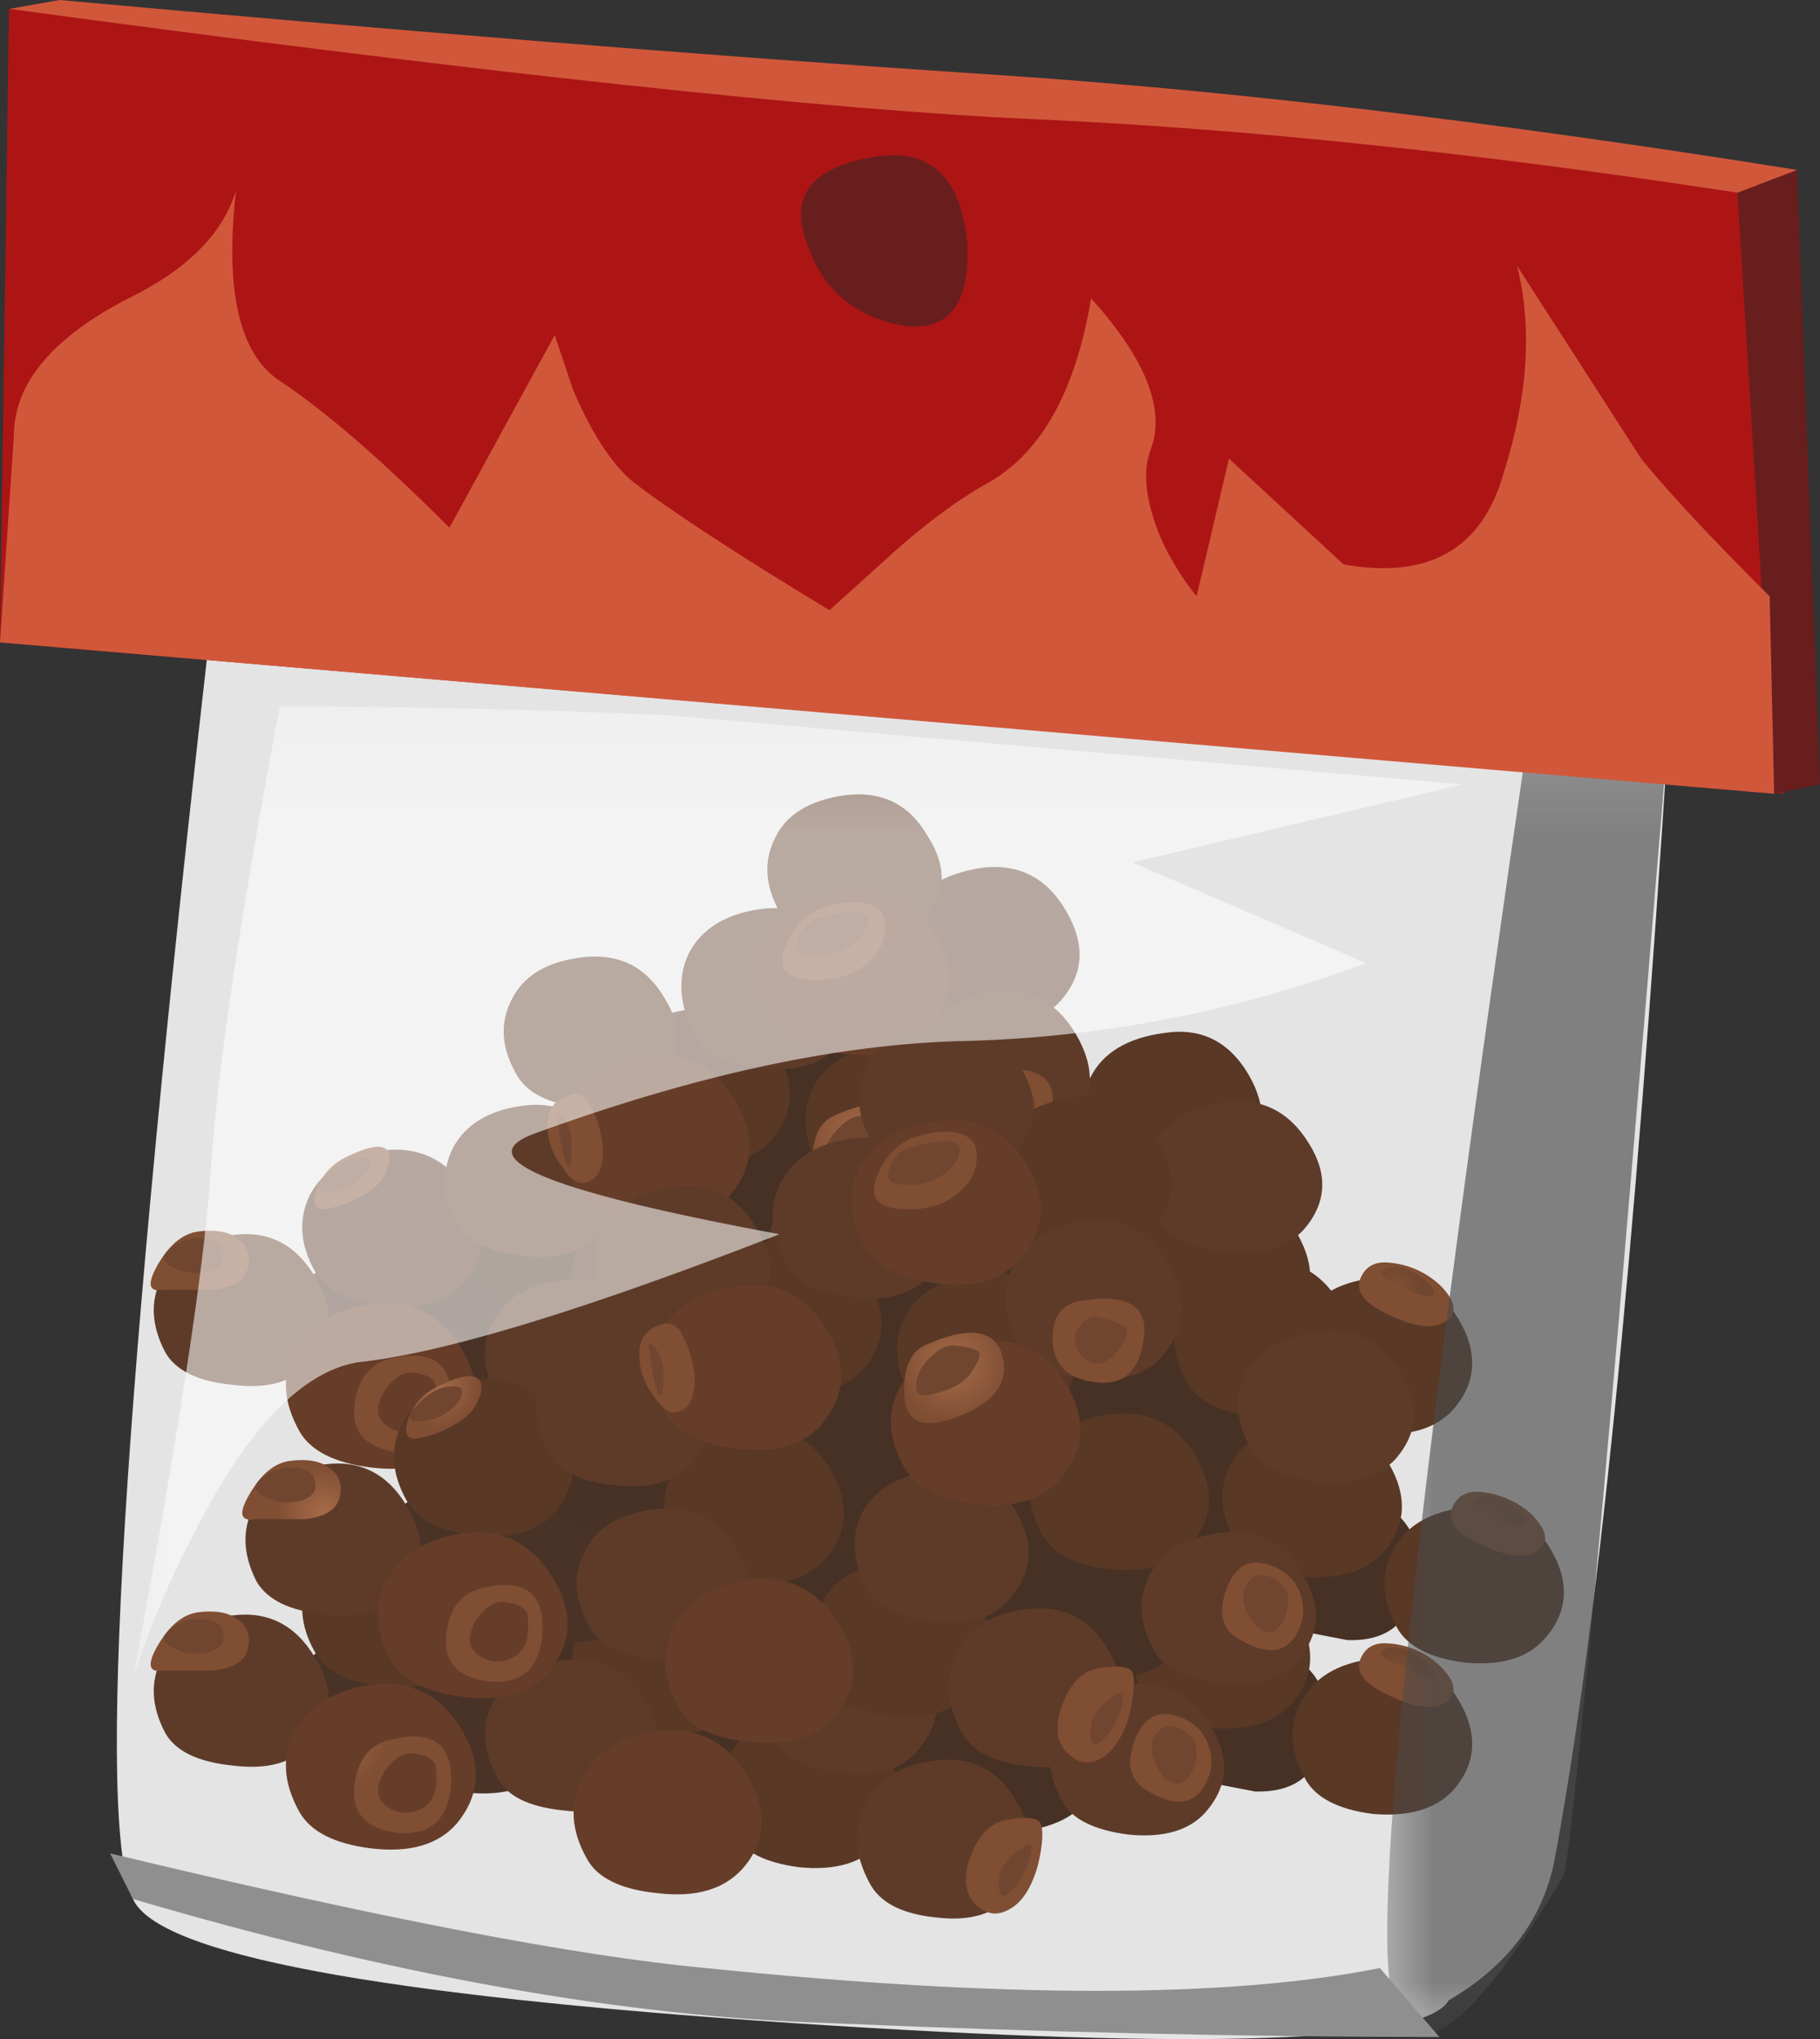 <svg xmlns="http://www.w3.org/2000/svg" viewBox="0 0 19.85 22.227"><rect x="0" y="0" width="19.85" height="22.227" fill="#333333" stroke="none"/><defs><radialGradient id="ay" gradientUnits="userSpaceOnUse" cy="-12135" cx="-2673.1" gradientTransform="matrix(.127 -.273 -.273 -.127 -2961.9 -2260.2)" r="1.571"><stop offset="0" stop-color="#a66b49"/><stop offset="1" stop-color="#804e33"/></radialGradient><radialGradient id="c" gradientUnits="userSpaceOnUse" cy="-11711" cx="-2816.6" gradientTransform="matrix(.137 -.267 -.267 -.137 -2738.4 -2353.2)" r="14.01"><stop offset="0" stop-color="#523729"/><stop offset="1" stop-color="#473125"/></radialGradient><radialGradient id="e" gradientUnits="userSpaceOnUse" cy="-11700" cx="-2577" gradientTransform="matrix(.138 -.267 -.292 -.126 -3060.5 -2150.8)" r="2.84"><stop offset="0" stop-color="#7d4e35"/><stop offset="1" stop-color="#593826"/></radialGradient><radialGradient id="f" gradientUnits="userSpaceOnUse" cy="-11710" cx="-2576.8" gradientTransform="matrix(.138 -.267 -.292 -.126 -3066.1 -2153.3)" r="2.842"><stop offset="0" stop-color="#7d4e35"/><stop offset="1" stop-color="#593826"/></radialGradient><radialGradient id="g" gradientUnits="userSpaceOnUse" cy="-11703" cx="-2572.4" gradientTransform="matrix(.138 -.267 -.292 -.126 -3062.5 -2151.7)" r="2.84"><stop offset="0" stop-color="#7d4e35"/><stop offset="1" stop-color="#593826"/></radialGradient><radialGradient id="h" gradientUnits="userSpaceOnUse" cy="-11701" cx="-2567.1" gradientTransform="matrix(.138 -.267 -.292 -.126 -3061.4 -2151.2)" r="2.84"><stop offset="0" stop-color="#7d4e35"/><stop offset="1" stop-color="#593826"/></radialGradient><radialGradient id="i" gradientUnits="userSpaceOnUse" cy="-11695" cx="-2573.8" gradientTransform="matrix(.138 -.267 -.292 -.126 -3058 -2149.7)" r="2.84"><stop offset="0" stop-color="#7d4e35"/><stop offset="1" stop-color="#593826"/></radialGradient><radialGradient id="j" gradientUnits="userSpaceOnUse" cy="-11694" cx="-2568.6" gradientTransform="matrix(.138 -.267 -.292 -.126 -3057 -2149.4)" r="2.84"><stop offset="0" stop-color="#7d4e35"/><stop offset="1" stop-color="#593826"/></radialGradient><radialGradient id="k" gradientUnits="userSpaceOnUse" cy="-11689" cx="-2566.2" gradientTransform="matrix(.138 -.267 -.292 -.126 -3054.3 -2148.2)" r="2.84"><stop offset="0" stop-color="#7d4e35"/><stop offset="1" stop-color="#593826"/></radialGradient><radialGradient id="l" gradientUnits="userSpaceOnUse" cy="-11686" cx="-2562" gradientTransform="matrix(.138 -.267 -.292 -.126 -3052.5 -2147.4)" r="2.84"><stop offset="0" stop-color="#7d4e35"/><stop offset="1" stop-color="#593826"/></radialGradient><radialGradient id="m" gradientUnits="userSpaceOnUse" cy="-11688" cx="-2571" gradientTransform="matrix(.138 -.267 -.292 -.126 -3053.7 -2147.9)" r="2.84"><stop offset="0" stop-color="#7d4e35"/><stop offset="1" stop-color="#593826"/></radialGradient><radialGradient id="n" gradientUnits="userSpaceOnUse" cy="-11712" cx="-2581.8" gradientTransform="matrix(.137 -.268 -.293 -.126 -3073.7 -2159.2)" r="2.767"><stop offset="0" stop-color="#8d5739"/><stop offset="1" stop-color="#5e3b29"/></radialGradient><radialGradient id="o" gradientUnits="userSpaceOnUse" cy="-11994" cx="-2638.6" gradientTransform="matrix(.13 -.271 -.279 -.126 -2991.8 -2221.9)" r="2.913"><stop offset="0" stop-color="#8d5739"/><stop offset="1" stop-color="#5e3b29"/></radialGradient><radialGradient id="p" gradientUnits="userSpaceOnUse" cy="-11928" cx="-2620.8" gradientTransform="matrix(.132 -.27 -.282 -.127 -3008.5 -2209.5)" r="2.879"><stop offset="0" stop-color="#8d5739"/><stop offset="1" stop-color="#5e3b29"/></radialGradient><radialGradient id="q" gradientUnits="userSpaceOnUse" cy="-11724" cx="-2577.2" gradientTransform="matrix(.137 -.268 -.293 -.126 -3080.8 -2162.3)" r="2.767"><stop offset="0" stop-color="#8d5739"/><stop offset="1" stop-color="#5e3b29"/></radialGradient><radialGradient id="r" gradientUnits="userSpaceOnUse" cy="-11718" cx="-2569.9" gradientTransform="matrix(.137 -.268 -.293 -.126 -3077.2 -2160.7)" r="2.767"><stop offset="0" stop-color="#8d5739"/><stop offset="1" stop-color="#5e3b29"/></radialGradient><radialGradient id="s" gradientUnits="userSpaceOnUse" cy="-11711" cx="-2565" gradientTransform="matrix(.137 -.268 -.293 -.126 -3073.4 -2159.1)" r="2.767"><stop offset="0" stop-color="#8d5739"/><stop offset="1" stop-color="#5e3b29"/></radialGradient><radialGradient id="t" gradientUnits="userSpaceOnUse" cy="-11726" cx="-2572.1" gradientTransform="matrix(.137 -.268 -.293 -.126 -3081.5 -2162.6)" r="2.766"><stop offset="0" stop-color="#8d5739"/><stop offset="1" stop-color="#5e3b29"/></radialGradient><radialGradient id="u" gradientUnits="userSpaceOnUse" cy="-11733" cx="-2577.2" gradientTransform="matrix(.137 -.268 -.293 -.126 -3086 -2164.6)" r="2.767"><stop offset="0" stop-color="#8d5739"/><stop offset="1" stop-color="#5e3b29"/></radialGradient><radialGradient id="v" gradientUnits="userSpaceOnUse" cy="-11721" cx="-2580.5" gradientTransform="matrix(.137 -.268 -.293 -.126 -3078.8 -2161.5)" r="2.767"><stop offset="0" stop-color="#8d5739"/><stop offset="1" stop-color="#5e3b29"/></radialGradient><radialGradient id="w" gradientUnits="userSpaceOnUse" cy="-11706" cx="-2569.3" gradientTransform="matrix(.137 -.268 -.293 -.126 -3070.4 -2157.9)" r="2.767"><stop offset="0" stop-color="#8d5739"/><stop offset="1" stop-color="#5e3b29"/></radialGradient><radialGradient id="x" gradientUnits="userSpaceOnUse" cy="-11934" cx="-2611.3" gradientTransform="matrix(.132 -.27 -.282 -.127 -3012 -2211.1)" r="2.879"><stop offset="0" stop-color="#8d5739"/><stop offset="1" stop-color="#5e3b29"/></radialGradient><radialGradient id="y" gradientUnits="userSpaceOnUse" cy="-11729" cx="-2572.3" gradientTransform="matrix(.137 -.268 -.293 -.126 -3075.6 -2153.9)" r="2.991"><stop offset="0" stop-color="#a66b49"/><stop offset=".741" stop-color="#865236"/><stop offset="1" stop-color="#663d29"/></radialGradient><radialGradient id="z" gradientUnits="userSpaceOnUse" cy="-11739" cx="-2568.8" gradientTransform="matrix(.137 -.268 -.293 -.126 -3081.5 -2156.4)" r="2.991"><stop offset="0" stop-color="#a66b49"/><stop offset=".741" stop-color="#865236"/><stop offset="1" stop-color="#663d29"/></radialGradient><radialGradient id="A" gradientUnits="userSpaceOnUse" cy="-11723" cx="-2568.1" gradientTransform="matrix(.137 -.268 -.293 -.126 -3072.4 -2152.5)" r="2.991"><stop offset="0" stop-color="#a66b49"/><stop offset=".741" stop-color="#865236"/><stop offset="1" stop-color="#663d29"/></radialGradient><radialGradient id="B" gradientUnits="userSpaceOnUse" cy="-11721" cx="-2574.5" gradientTransform="matrix(.137 -.268 -.293 -.126 -3071.4 -2152.1)" r="2.991"><stop offset="0" stop-color="#a66b49"/><stop offset=".741" stop-color="#865236"/><stop offset="1" stop-color="#663d29"/></radialGradient><radialGradient id="C" gradientUnits="userSpaceOnUse" cy="-11732" cx="-2564.4" gradientTransform="matrix(.137 -.268 -.293 -.126 -3077.6 -2154.7)" r="2.991"><stop offset="0" stop-color="#a66b49"/><stop offset=".741" stop-color="#865236"/><stop offset="1" stop-color="#663d29"/></radialGradient><radialGradient id="D" gradientUnits="userSpaceOnUse" cy="-12135" cx="-2673.1" gradientTransform="matrix(.127 -.273 -.273 -.127 -2961.9 -2256.8)" r="1.571"><stop offset="0" stop-color="#a66b49"/><stop offset="1" stop-color="#804e33"/></radialGradient><radialGradient id="E" gradientUnits="userSpaceOnUse" cy="-12153" cx="-2667.8" gradientTransform="matrix(.126 -.273 -.273 -.126 -2971.5 -2257)" r="1.337"><stop offset="0" stop-color="#a66b49"/><stop offset="1" stop-color="#804e33"/></radialGradient><radialGradient id="F" gradientUnits="userSpaceOnUse" cy="-12086" cx="-2685.6" gradientTransform="matrix(.128 -.272 -.272 -.128 -2936.1 -2269.6)" r="1.644"><stop offset="0" stop-color="#a66b49"/><stop offset="1" stop-color="#804e33"/></radialGradient><radialGradient id="G" gradientUnits="userSpaceOnUse" cy="-12110" cx="-2665.3" gradientTransform="matrix(.127 -.272 -.272 -.127 -2948.8 -2261.1)" r="1.476"><stop offset="0" stop-color="#a66b49"/><stop offset="1" stop-color="#804e33"/></radialGradient><radialGradient id="H" gradientUnits="userSpaceOnUse" cy="-12120" cx="-2658.1" gradientTransform="matrix(.127 -.273 -.273 -.127 -2954 -2255.1)" r="1.393"><stop offset="0" stop-color="#a66b49"/><stop offset="1" stop-color="#804e33"/></radialGradient><radialGradient id="I" gradientUnits="userSpaceOnUse" cy="-12094" cx="-2693.2" gradientTransform="matrix(.128 -.272 -.272 -.128 -2940.4 -2274.6)" r="1.202"><stop offset="0" stop-color="#a66b49"/><stop offset="1" stop-color="#804e33"/></radialGradient><radialGradient id="J" gradientUnits="userSpaceOnUse" cy="-12158" cx="-2671.5" gradientTransform="matrix(.127 -.273 -.273 -.127 -2974.4 -2261.5)" r="1.365"><stop offset="0" stop-color="#a66b49"/><stop offset="1" stop-color="#804e33"/></radialGradient><radialGradient id="K" gradientUnits="userSpaceOnUse" cy="-12131" cx="-2673.8" gradientTransform="matrix(.127 -.272 -.272 -.127 -2960.3 -2266.2)" r="1.682"><stop offset="0" stop-color="#a66b49"/><stop offset="1" stop-color="#804e33"/></radialGradient><radialGradient id="L" gradientUnits="userSpaceOnUse" cy="-12063" cx="-2683.4" gradientTransform="matrix(.129 -.272 -.272 -.129 -2924 -2275.3)" r="1.549"><stop offset="0" stop-color="#a66b49"/><stop offset="1" stop-color="#804e33"/></radialGradient><radialGradient id="M" gradientUnits="userSpaceOnUse" cy="-12101" cx="-2678" gradientTransform="matrix(.128 -.272 -.272 -.128 -2943.8 -2263.9)" r="1.532"><stop offset="0" stop-color="#a66b49"/><stop offset="1" stop-color="#804e33"/></radialGradient><radialGradient id="N" gradientUnits="userSpaceOnUse" cy="-12127" cx="-2675.9" gradientTransform="matrix(.127 -.272 -.272 -.127 -2957.9 -2258.7)" r="1.007"><stop offset="0" stop-color="#804e33"/><stop offset="1" stop-color="#704630"/></radialGradient><radialGradient id="O" gradientUnits="userSpaceOnUse" cy="-12188" cx="-2654.8" gradientTransform="matrix(.126 -.273 -.273 -.126 -2990.1 -2248.3)" r=".688"><stop offset="0" stop-color="#804e33"/><stop offset="1" stop-color="#704630"/></radialGradient><radialGradient id="P" gradientUnits="userSpaceOnUse" cy="-12090" cx="-2694.6" gradientTransform="matrix(.128 -.272 -.272 -.128 -2938.5 -2275.5)" r=".733"><stop offset="0" stop-color="#804e33"/><stop offset="1" stop-color="#704630"/></radialGradient><radialGradient id="Q" gradientUnits="userSpaceOnUse" cy="-12140" cx="-2678.2" gradientTransform="matrix(.127 -.272 -.272 -.127 -2964.8 -2265.9)" r=".828"><stop offset="0" stop-color="#804e33"/><stop offset="1" stop-color="#704630"/></radialGradient><radialGradient id="R" gradientUnits="userSpaceOnUse" cy="-12086" cx="-2689.7" gradientTransform="matrix(.128 -.272 -.272 -.128 -2936.7 -2277)" r=".995"><stop offset="0" stop-color="#a66b49"/><stop offset=".741" stop-color="#865236"/><stop offset="1" stop-color="#663d29"/></radialGradient><radialGradient id="S" gradientUnits="userSpaceOnUse" cy="-12067" cx="-2681.4" gradientTransform="matrix(.128 -.272 -.272 -.128 -2926.2 -2274.2)" r=".76"><stop offset="0" stop-color="#804e33"/><stop offset="1" stop-color="#704630"/></radialGradient><radialGradient id="T" gradientUnits="userSpaceOnUse" cy="-12088" cx="-2672.8" gradientTransform="matrix(.128 -.272 -.272 -.128 -2937.3 -2266.3)" r=".911"><stop offset="0" stop-color="#804e33"/><stop offset="1" stop-color="#704630"/></radialGradient><radialGradient id="U" gradientUnits="userSpaceOnUse" cy="-12073" cx="-2675.1" gradientTransform="scale(.3 -.3) rotate(64.8 -10811.91 -3907.82)" r=".705"><stop offset="0" stop-color="#804e33"/><stop offset="1" stop-color="#704630"/></radialGradient><radialGradient id="V" gradientUnits="userSpaceOnUse" cy="-12107" cx="-2675.5" gradientTransform="matrix(.127 -.272 -.272 -.127 -2947.2 -2262.3)" r=".856"><stop offset="0" stop-color="#804e33"/><stop offset="1" stop-color="#704630"/></radialGradient><radialGradient id="W" gradientUnits="userSpaceOnUse" cy="-12072" cx="-2690.9" gradientTransform="matrix(.128 -.272 -.272 -.128 -2928.5 -2273.1)" r=".995"><stop offset="0" stop-color="#804e33"/><stop offset="1" stop-color="#704630"/></radialGradient><radialGradient id="X" gradientUnits="userSpaceOnUse" cy="-11711" cx="-2816.6" gradientTransform="matrix(.137 -.267 -.267 -.137 -2738.4 -2356.6)" r="14.01"><stop offset="0" stop-color="#523729"/><stop offset="1" stop-color="#473125"/></radialGradient><radialGradient id="Y" gradientUnits="userSpaceOnUse" cy="-11691" cx="-2577.4" gradientTransform="matrix(.138 -.267 -.292 -.126 -3055.2 -2151.9)" r="2.84"><stop offset="0" stop-color="#7d4e35"/><stop offset="1" stop-color="#593826"/></radialGradient><radialGradient id="Z" gradientUnits="userSpaceOnUse" cy="-11700" cx="-2577" gradientTransform="matrix(.138 -.267 -.292 -.126 -3060.5 -2154.2)" r="2.84"><stop offset="0" stop-color="#7d4e35"/><stop offset="1" stop-color="#593826"/></radialGradient><radialGradient id="aa" gradientUnits="userSpaceOnUse" cy="-11710" cx="-2576.8" gradientTransform="matrix(.138 -.267 -.292 -.126 -3066.1 -2156.6)" r="2.842"><stop offset="0" stop-color="#7d4e35"/><stop offset="1" stop-color="#593826"/></radialGradient><radialGradient id="ab" gradientUnits="userSpaceOnUse" cy="-11703" cx="-2572.4" gradientTransform="matrix(.138 -.267 -.292 -.126 -3062.5 -2155.1)" r="2.84"><stop offset="0" stop-color="#7d4e35"/><stop offset="1" stop-color="#593826"/></radialGradient><radialGradient id="ac" gradientUnits="userSpaceOnUse" cy="-11701" cx="-2567.1" gradientTransform="matrix(.138 -.267 -.292 -.126 -3061.4 -2154.5)" r="2.84"><stop offset="0" stop-color="#7d4e35"/><stop offset="1" stop-color="#593826"/></radialGradient><radialGradient id="ad" gradientUnits="userSpaceOnUse" cy="-11695" cx="-2573.8" gradientTransform="matrix(.138 -.267 -.292 -.126 -3058 -2153.1)" r="2.84"><stop offset="0" stop-color="#7d4e35"/><stop offset="1" stop-color="#593826"/></radialGradient><radialGradient id="ae" gradientUnits="userSpaceOnUse" cy="-11694" cx="-2568.6" gradientTransform="matrix(.138 -.267 -.292 -.126 -3057 -2152.7)" r="2.84"><stop offset="0" stop-color="#7d4e35"/><stop offset="1" stop-color="#593826"/></radialGradient><radialGradient id="af" gradientUnits="userSpaceOnUse" cy="-11689" cx="-2566.2" gradientTransform="matrix(.138 -.267 -.292 -.126 -3054.3 -2151.5)" r="2.84"><stop offset="0" stop-color="#7d4e35"/><stop offset="1" stop-color="#593826"/></radialGradient><radialGradient id="ag" gradientUnits="userSpaceOnUse" cy="-11686" cx="-2562" gradientTransform="matrix(.138 -.267 -.292 -.126 -3052.5 -2150.7)" r="2.84"><stop offset="0" stop-color="#7d4e35"/><stop offset="1" stop-color="#593826"/></radialGradient><radialGradient id="ah" gradientUnits="userSpaceOnUse" cy="-11688" cx="-2571" gradientTransform="matrix(.138 -.267 -.292 -.126 -3053.7 -2151.2)" r="2.84"><stop offset="0" stop-color="#7d4e35"/><stop offset="1" stop-color="#593826"/></radialGradient><radialGradient id="ai" gradientUnits="userSpaceOnUse" cy="-11712" cx="-2581.8" gradientTransform="matrix(.137 -.268 -.293 -.126 -3073.7 -2162.6)" r="2.767"><stop offset="0" stop-color="#8d5739"/><stop offset="1" stop-color="#5e3b29"/></radialGradient><radialGradient id="aj" gradientUnits="userSpaceOnUse" cy="-11994" cx="-2638.6" gradientTransform="matrix(.13 -.271 -.279 -.126 -2991.8 -2225.1)" r="2.913"><stop offset="0" stop-color="#8d5739"/><stop offset="1" stop-color="#5e3b29"/></radialGradient><radialGradient id="ak" gradientUnits="userSpaceOnUse" cy="-11928" cx="-2620.8" gradientTransform="matrix(.132 -.27 -.282 -.127 -3008.5 -2212.7)" r="2.879"><stop offset="0" stop-color="#8d5739"/><stop offset="1" stop-color="#5e3b29"/></radialGradient><radialGradient id="al" gradientUnits="userSpaceOnUse" cy="-11724" cx="-2577.2" gradientTransform="matrix(.137 -.268 -.293 -.126 -3080.8 -2165.6)" r="2.767"><stop offset="0" stop-color="#8d5739"/><stop offset="1" stop-color="#5e3b29"/></radialGradient><radialGradient id="am" gradientUnits="userSpaceOnUse" cy="-11718" cx="-2569.9" gradientTransform="matrix(.137 -.268 -.293 -.126 -3077.2 -2164)" r="2.767"><stop offset="0" stop-color="#8d5739"/><stop offset="1" stop-color="#5e3b29"/></radialGradient><radialGradient id="an" gradientUnits="userSpaceOnUse" cy="-11711" cx="-2565" gradientTransform="matrix(.137 -.268 -.293 -.126 -3073.4 -2162.4)" r="2.767"><stop offset="0" stop-color="#8d5739"/><stop offset="1" stop-color="#5e3b29"/></radialGradient><radialGradient id="ao" gradientUnits="userSpaceOnUse" cy="-11726" cx="-2572.1" gradientTransform="matrix(.137 -.268 -.293 -.126 -3081.5 -2165.9)" r="2.766"><stop offset="0" stop-color="#8d5739"/><stop offset="1" stop-color="#5e3b29"/></radialGradient><radialGradient id="ap" gradientUnits="userSpaceOnUse" cy="-11733" cx="-2577.2" gradientTransform="matrix(.137 -.268 -.293 -.126 -3086 -2167.9)" r="2.767"><stop offset="0" stop-color="#8d5739"/><stop offset="1" stop-color="#5e3b29"/></radialGradient><radialGradient id="aq" gradientUnits="userSpaceOnUse" cy="-11721" cx="-2580.5" gradientTransform="matrix(.137 -.268 -.293 -.126 -3078.8 -2164.7)" r="2.767"><stop offset="0" stop-color="#8d5739"/><stop offset="1" stop-color="#5e3b29"/></radialGradient><radialGradient id="ar" gradientUnits="userSpaceOnUse" cy="-11706" cx="-2569.3" gradientTransform="matrix(.137 -.268 -.293 -.126 -3070.4 -2161.1)" r="2.767"><stop offset="0" stop-color="#8d5739"/><stop offset="1" stop-color="#5e3b29"/></radialGradient><radialGradient id="as" gradientUnits="userSpaceOnUse" cy="-11934" cx="-2611.3" gradientTransform="matrix(.132 -.27 -.282 -.127 -3012 -2214.3)" r="2.879"><stop offset="0" stop-color="#8d5739"/><stop offset="1" stop-color="#5e3b29"/></radialGradient><radialGradient id="at" gradientUnits="userSpaceOnUse" cy="-11729" cx="-2572.3" gradientTransform="matrix(.137 -.268 -.293 -.126 -3075.6 -2157.2)" r="2.991"><stop offset="0" stop-color="#a66b49"/><stop offset=".741" stop-color="#865236"/><stop offset="1" stop-color="#663d29"/></radialGradient><radialGradient id="au" gradientUnits="userSpaceOnUse" cy="-11739" cx="-2568.8" gradientTransform="matrix(.137 -.268 -.293 -.126 -3081.5 -2159.7)" r="2.991"><stop offset="0" stop-color="#a66b49"/><stop offset=".741" stop-color="#865236"/><stop offset="1" stop-color="#663d29"/></radialGradient><radialGradient id="av" gradientUnits="userSpaceOnUse" cy="-11723" cx="-2568.1" gradientTransform="matrix(.137 -.268 -.293 -.126 -3072.4 -2155.9)" r="2.991"><stop offset="0" stop-color="#a66b49"/><stop offset=".741" stop-color="#865236"/><stop offset="1" stop-color="#663d29"/></radialGradient><radialGradient id="aw" gradientUnits="userSpaceOnUse" cy="-11721" cx="-2574.5" gradientTransform="matrix(.137 -.268 -.293 -.126 -3071.4 -2155.4)" r="2.991"><stop offset="0" stop-color="#a66b49"/><stop offset=".741" stop-color="#865236"/><stop offset="1" stop-color="#663d29"/></radialGradient><radialGradient id="ax" gradientUnits="userSpaceOnUse" cy="-11732" cx="-2564.4" gradientTransform="matrix(.137 -.268 -.293 -.126 -3077.6 -2158)" r="2.991"><stop offset="0" stop-color="#a66b49"/><stop offset=".741" stop-color="#865236"/><stop offset="1" stop-color="#663d29"/></radialGradient><radialGradient id="d" gradientUnits="userSpaceOnUse" cy="-11691" cx="-2577.4" gradientTransform="matrix(.138 -.267 -.292 -.126 -3055.2 -2148.6)" r="2.84"><stop offset="0" stop-color="#7d4e35"/><stop offset="1" stop-color="#593826"/></radialGradient><radialGradient id="az" gradientUnits="userSpaceOnUse" cy="-12153" cx="-2667.8" gradientTransform="matrix(.126 -.273 -.273 -.126 -2971.5 -2260.3)" r="1.337"><stop offset="0" stop-color="#a66b49"/><stop offset="1" stop-color="#804e33"/></radialGradient><radialGradient id="aA" gradientUnits="userSpaceOnUse" cy="-12086" cx="-2685.6" gradientTransform="matrix(.128 -.272 -.272 -.128 -2936.1 -2272.9)" r="1.644"><stop offset="0" stop-color="#a66b49"/><stop offset="1" stop-color="#804e33"/></radialGradient><radialGradient id="aB" gradientUnits="userSpaceOnUse" cy="-12110" cx="-2665.3" gradientTransform="matrix(.127 -.272 -.272 -.127 -2948.8 -2264.4)" r="1.476"><stop offset="0" stop-color="#a66b49"/><stop offset="1" stop-color="#804e33"/></radialGradient><radialGradient id="aC" gradientUnits="userSpaceOnUse" cy="-12120" cx="-2658.1" gradientTransform="matrix(.127 -.273 -.273 -.127 -2954 -2258.4)" r="1.393"><stop offset="0" stop-color="#a66b49"/><stop offset="1" stop-color="#804e33"/></radialGradient><radialGradient id="aD" gradientUnits="userSpaceOnUse" cy="-12094" cx="-2693.2" gradientTransform="scale(.301 -.301) rotate(64.765 -10865.02 -3923.005)" r="1.202"><stop offset="0" stop-color="#a66b49"/><stop offset="1" stop-color="#804e33"/></radialGradient><radialGradient id="aE" gradientUnits="userSpaceOnUse" cy="-12158" cx="-2671.5" gradientTransform="matrix(.127 -.273 -.273 -.127 -2974.4 -2264.8)" r="1.365"><stop offset="0" stop-color="#a66b49"/><stop offset="1" stop-color="#804e33"/></radialGradient><radialGradient id="aF" gradientUnits="userSpaceOnUse" cy="-12131" cx="-2673.8" gradientTransform="scale(.301 -.301) rotate(64.949 -10855.41 -3961.795)" r="1.682"><stop offset="0" stop-color="#a66b49"/><stop offset="1" stop-color="#804e33"/></radialGradient><radialGradient id="aG" gradientUnits="userSpaceOnUse" cy="-12063" cx="-2683.4" gradientTransform="matrix(.129 -.272 -.272 -.129 -2924 -2278.6)" r="1.549"><stop offset="0" stop-color="#a66b49"/><stop offset="1" stop-color="#804e33"/></radialGradient><radialGradient id="aH" gradientUnits="userSpaceOnUse" cy="-12101" cx="-2678" gradientTransform="matrix(.128 -.272 -.272 -.128 -2943.8 -2267.3)" r="1.532"><stop offset="0" stop-color="#a66b49"/><stop offset="1" stop-color="#804e33"/></radialGradient><radialGradient id="aI" gradientUnits="userSpaceOnUse" cy="-12127" cx="-2675.9" gradientTransform="matrix(.127 -.272 -.272 -.127 -2957.9 -2262)" r="1.007"><stop offset="0" stop-color="#804e33"/><stop offset="1" stop-color="#704630"/></radialGradient><radialGradient id="aJ" gradientUnits="userSpaceOnUse" cy="-12188" cx="-2654.8" gradientTransform="matrix(.126 -.273 -.273 -.126 -2990.1 -2251.6)" r=".688"><stop offset="0" stop-color="#804e33"/><stop offset="1" stop-color="#704630"/></radialGradient><radialGradient id="aK" gradientUnits="userSpaceOnUse" cy="-12090" cx="-2694.6" gradientTransform="matrix(.128 -.272 -.272 -.128 -2938.5 -2278.8)" r=".733"><stop offset="0" stop-color="#804e33"/><stop offset="1" stop-color="#704630"/></radialGradient><radialGradient id="aL" gradientUnits="userSpaceOnUse" cy="-12140" cx="-2678.2" gradientTransform="matrix(.127 -.272 -.272 -.127 -2964.8 -2269.2)" r=".828"><stop offset="0" stop-color="#804e33"/><stop offset="1" stop-color="#704630"/></radialGradient><radialGradient id="aM" gradientUnits="userSpaceOnUse" cy="-12086" cx="-2689.7" gradientTransform="matrix(.128 -.272 -.272 -.128 -2936.7 -2280.3)" r=".995"><stop offset="0" stop-color="#a66b49"/><stop offset=".741" stop-color="#865236"/><stop offset="1" stop-color="#663d29"/></radialGradient><radialGradient id="aN" gradientUnits="userSpaceOnUse" cy="-12067" cx="-2681.4" gradientTransform="matrix(.128 -.272 -.272 -.128 -2926.2 -2277.5)" r=".76"><stop offset="0" stop-color="#804e33"/><stop offset="1" stop-color="#704630"/></radialGradient><radialGradient id="aO" gradientUnits="userSpaceOnUse" cy="-12088" cx="-2672.8" gradientTransform="matrix(.128 -.272 -.272 -.128 -2937.3 -2269.6)" r=".911"><stop offset="0" stop-color="#804e33"/><stop offset="1" stop-color="#704630"/></radialGradient><radialGradient id="aP" gradientUnits="userSpaceOnUse" cy="-12073" cx="-2675.1" gradientTransform="scale(.3 -.3) rotate(64.8 -10820.82 -3902.165)" r=".705"><stop offset="0" stop-color="#804e33"/><stop offset="1" stop-color="#704630"/></radialGradient><radialGradient id="aQ" gradientUnits="userSpaceOnUse" cy="-12107" cx="-2675.5" gradientTransform="matrix(.127 -.272 -.272 -.127 -2947.2 -2265.7)" r=".856"><stop offset="0" stop-color="#804e33"/><stop offset="1" stop-color="#704630"/></radialGradient><radialGradient id="aR" gradientUnits="userSpaceOnUse" cy="-12072" cx="-2690.9" gradientTransform="matrix(.128 -.272 -.272 -.128 -2928.5 -2276.4)" r=".995"><stop offset="0" stop-color="#804e33"/><stop offset="1" stop-color="#704630"/></radialGradient><radialGradient id="aS" gradientUnits="userSpaceOnUse" cy="-11711" cx="-2816.6" gradientTransform="matrix(.137 -.267 -.267 -.137 -2737.6 -2355.2)" r="14.01"><stop offset="0" stop-color="#523729"/><stop offset="1" stop-color="#473125"/></radialGradient><radialGradient id="aT" gradientUnits="userSpaceOnUse" cy="-11691" cx="-2577.4" gradientTransform="matrix(.138 -.267 -.292 -.126 -3054.4 -2150.6)" r="2.84"><stop offset="0" stop-color="#7d4e35"/><stop offset="1" stop-color="#593826"/></radialGradient><radialGradient id="aU" gradientUnits="userSpaceOnUse" cy="-11700" cx="-2577" gradientTransform="matrix(.138 -.267 -.292 -.126 -3059.7 -2152.8)" r="2.84"><stop offset="0" stop-color="#7d4e35"/><stop offset="1" stop-color="#593826"/></radialGradient><radialGradient id="aV" gradientUnits="userSpaceOnUse" cy="-11710" cx="-2576.8" gradientTransform="matrix(.138 -.267 -.292 -.126 -3065.3 -2155.3)" r="2.842"><stop offset="0" stop-color="#7d4e35"/><stop offset="1" stop-color="#593826"/></radialGradient><radialGradient id="aW" gradientUnits="userSpaceOnUse" cy="-11703" cx="-2572.4" gradientTransform="matrix(.138 -.267 -.292 -.126 -3061.7 -2153.7)" r="2.84"><stop offset="0" stop-color="#7d4e35"/><stop offset="1" stop-color="#593826"/></radialGradient><radialGradient id="aX" gradientUnits="userSpaceOnUse" cy="-11701" cx="-2567.1" gradientTransform="matrix(.138 -.267 -.292 -.126 -3060.6 -2153.2)" r="2.84"><stop offset="0" stop-color="#7d4e35"/><stop offset="1" stop-color="#593826"/></radialGradient><radialGradient id="aY" gradientUnits="userSpaceOnUse" cy="-11695" cx="-2573.8" gradientTransform="matrix(.138 -.267 -.292 -.126 -3057.2 -2151.7)" r="2.84"><stop offset="0" stop-color="#7d4e35"/><stop offset="1" stop-color="#593826"/></radialGradient><radialGradient id="aZ" gradientUnits="userSpaceOnUse" cy="-11694" cx="-2568.6" gradientTransform="matrix(.138 -.267 -.292 -.126 -3056.2 -2151.4)" r="2.84"><stop offset="0" stop-color="#7d4e35"/><stop offset="1" stop-color="#593826"/></radialGradient><radialGradient id="ba" gradientUnits="userSpaceOnUse" cy="-11689" cx="-2566.2" gradientTransform="matrix(.138 -.267 -.292 -.126 -3053.5 -2150.2)" r="2.84"><stop offset="0" stop-color="#7d4e35"/><stop offset="1" stop-color="#593826"/></radialGradient><radialGradient id="bb" gradientUnits="userSpaceOnUse" cy="-11686" cx="-2562" gradientTransform="matrix(.138 -.267 -.292 -.126 -3051.7 -2149.4)" r="2.84"><stop offset="0" stop-color="#7d4e35"/><stop offset="1" stop-color="#593826"/></radialGradient><radialGradient id="bc" gradientUnits="userSpaceOnUse" cy="-11688" cx="-2571" gradientTransform="matrix(.138 -.267 -.292 -.126 -3052.9 -2149.9)" r="2.84"><stop offset="0" stop-color="#7d4e35"/><stop offset="1" stop-color="#593826"/></radialGradient><radialGradient id="bd" gradientUnits="userSpaceOnUse" cy="-11712" cx="-2581.8" gradientTransform="matrix(.137 -.268 -.293 -.126 -3072.9 -2161.2)" r="2.767"><stop offset="0" stop-color="#8d5739"/><stop offset="1" stop-color="#5e3b29"/></radialGradient><radialGradient id="be" gradientUnits="userSpaceOnUse" cy="-11994" cx="-2638.6" gradientTransform="matrix(.13 -.271 -.279 -.126 -2991 -2223.9)" r="2.913"><stop offset="0" stop-color="#8d5739"/><stop offset="1" stop-color="#5e3b29"/></radialGradient><radialGradient id="bf" gradientUnits="userSpaceOnUse" cy="-11928" cx="-2620.8" gradientTransform="matrix(.132 -.27 -.282 -.127 -3007.7 -2211.5)" r="2.879"><stop offset="0" stop-color="#8d5739"/><stop offset="1" stop-color="#5e3b29"/></radialGradient><radialGradient id="bg" gradientUnits="userSpaceOnUse" cy="-11724" cx="-2577.2" gradientTransform="matrix(.137 -.268 -.293 -.126 -3080 -2164.3)" r="2.767"><stop offset="0" stop-color="#8d5739"/><stop offset="1" stop-color="#5e3b29"/></radialGradient><radialGradient id="bh" gradientUnits="userSpaceOnUse" cy="-11718" cx="-2569.9" gradientTransform="matrix(.137 -.268 -.293 -.126 -3076.4 -2162.7)" r="2.767"><stop offset="0" stop-color="#8d5739"/><stop offset="1" stop-color="#5e3b29"/></radialGradient><radialGradient id="bi" gradientUnits="userSpaceOnUse" cy="-11711" cx="-2565" gradientTransform="matrix(.137 -.268 -.293 -.126 -3072.6 -2161.1)" r="2.767"><stop offset="0" stop-color="#8d5739"/><stop offset="1" stop-color="#5e3b29"/></radialGradient><radialGradient id="bj" gradientUnits="userSpaceOnUse" cy="-11726" cx="-2572.1" gradientTransform="matrix(.137 -.268 -.293 -.126 -3080.7 -2164.6)" r="2.766"><stop offset="0" stop-color="#8d5739"/><stop offset="1" stop-color="#5e3b29"/></radialGradient><radialGradient id="bk" gradientUnits="userSpaceOnUse" cy="-11733" cx="-2577.2" gradientTransform="matrix(.137 -.268 -.293 -.126 -3085.2 -2166.6)" r="2.767"><stop offset="0" stop-color="#8d5739"/><stop offset="1" stop-color="#5e3b29"/></radialGradient><radialGradient id="bl" gradientUnits="userSpaceOnUse" cy="-11721" cx="-2580.5" gradientTransform="matrix(.137 -.268 -.293 -.126 -3078 -2163.5)" r="2.767"><stop offset="0" stop-color="#8d5739"/><stop offset="1" stop-color="#5e3b29"/></radialGradient><radialGradient id="bm" gradientUnits="userSpaceOnUse" cy="-11706" cx="-2569.3" gradientTransform="matrix(.137 -.268 -.293 -.126 -3069.6 -2159.9)" r="2.767"><stop offset="0" stop-color="#8d5739"/><stop offset="1" stop-color="#5e3b29"/></radialGradient><radialGradient id="bn" gradientUnits="userSpaceOnUse" cy="-11934" cx="-2611.3" gradientTransform="matrix(.132 -.27 -.282 -.127 -3011.2 -2213.1)" r="2.879"><stop offset="0" stop-color="#8d5739"/><stop offset="1" stop-color="#5e3b29"/></radialGradient><radialGradient id="bo" gradientUnits="userSpaceOnUse" cy="-11729" cx="-2572.3" gradientTransform="matrix(.137 -.268 -.293 -.126 -3074.8 -2155.9)" r="2.991"><stop offset="0" stop-color="#a66b49"/><stop offset=".741" stop-color="#865236"/><stop offset="1" stop-color="#663d29"/></radialGradient><radialGradient id="bp" gradientUnits="userSpaceOnUse" cy="-11739" cx="-2568.8" gradientTransform="matrix(.137 -.268 -.293 -.126 -3080.7 -2158.4)" r="2.991"><stop offset="0" stop-color="#a66b49"/><stop offset=".741" stop-color="#865236"/><stop offset="1" stop-color="#663d29"/></radialGradient><radialGradient id="bq" gradientUnits="userSpaceOnUse" cy="-11723" cx="-2568.1" gradientTransform="matrix(.137 -.268 -.293 -.126 -3071.6 -2154.5)" r="2.991"><stop offset="0" stop-color="#a66b49"/><stop offset=".741" stop-color="#865236"/><stop offset="1" stop-color="#663d29"/></radialGradient><radialGradient id="br" gradientUnits="userSpaceOnUse" cy="-11721" cx="-2574.5" gradientTransform="matrix(.137 -.268 -.293 -.126 -3070.6 -2154.1)" r="2.991"><stop offset="0" stop-color="#a66b49"/><stop offset=".741" stop-color="#865236"/><stop offset="1" stop-color="#663d29"/></radialGradient><radialGradient id="bs" gradientUnits="userSpaceOnUse" cy="-11732" cx="-2564.4" gradientTransform="matrix(.137 -.268 -.293 -.126 -3076.8 -2156.7)" r="2.991"><stop offset="0" stop-color="#a66b49"/><stop offset=".741" stop-color="#865236"/><stop offset="1" stop-color="#663d29"/></radialGradient><radialGradient id="bt" gradientUnits="userSpaceOnUse" cy="-12135" cx="-2673.1" gradientTransform="matrix(.127 -.273 -.273 -.127 -2961.1 -2258.8)" r="1.571"><stop offset="0" stop-color="#a66b49"/><stop offset="1" stop-color="#804e33"/></radialGradient><radialGradient id="bu" gradientUnits="userSpaceOnUse" cy="-12153" cx="-2667.8" gradientTransform="matrix(.126 -.273 -.273 -.126 -2970.7 -2259)" r="1.337"><stop offset="0" stop-color="#a66b49"/><stop offset="1" stop-color="#804e33"/></radialGradient><radialGradient id="bv" gradientUnits="userSpaceOnUse" cy="-12086" cx="-2685.6" gradientTransform="matrix(.128 -.272 -.272 -.128 -2935.3 -2271.6)" r="1.644"><stop offset="0" stop-color="#a66b49"/><stop offset="1" stop-color="#804e33"/></radialGradient><radialGradient id="bw" gradientUnits="userSpaceOnUse" cy="-12110" cx="-2665.3" gradientTransform="matrix(.127 -.272 -.272 -.127 -2948 -2263.1)" r="1.476"><stop offset="0" stop-color="#a66b49"/><stop offset="1" stop-color="#804e33"/></radialGradient><radialGradient id="bx" gradientUnits="userSpaceOnUse" cy="-12120" cx="-2658.1" gradientTransform="matrix(.127 -.273 -.273 -.127 -2953.2 -2257.1)" r="1.393"><stop offset="0" stop-color="#a66b49"/><stop offset="1" stop-color="#804e33"/></radialGradient><radialGradient id="by" gradientUnits="userSpaceOnUse" cy="-12094" cx="-2693.2" gradientTransform="scale(.301 -.301) rotate(64.765 -10860.28 -3923.07)" r="1.202"><stop offset="0" stop-color="#a66b49"/><stop offset="1" stop-color="#804e33"/></radialGradient><radialGradient id="bz" gradientUnits="userSpaceOnUse" cy="-12158" cx="-2671.5" gradientTransform="scale(.301 -.301) rotate(65.085 -10845.63 -3985.9)" r="1.365"><stop offset="0" stop-color="#a66b49"/><stop offset="1" stop-color="#804e33"/></radialGradient><radialGradient id="bA" gradientUnits="userSpaceOnUse" cy="-12131" cx="-2673.8" gradientTransform="matrix(.127 -.272 -.272 -.127 -2959.5 -2268.2)" r="1.682"><stop offset="0" stop-color="#a66b49"/><stop offset="1" stop-color="#804e33"/></radialGradient><radialGradient id="bB" gradientUnits="userSpaceOnUse" cy="-12063" cx="-2683.4" gradientTransform="matrix(.129 -.272 -.272 -.129 -2923.2 -2277.3)" r="1.549"><stop offset="0" stop-color="#a66b49"/><stop offset="1" stop-color="#804e33"/></radialGradient><radialGradient id="bC" gradientUnits="userSpaceOnUse" cy="-12101" cx="-2678" gradientTransform="matrix(.128 -.272 -.272 -.128 -2943 -2265.9)" r="1.532"><stop offset="0" stop-color="#a66b49"/><stop offset="1" stop-color="#804e33"/></radialGradient><radialGradient id="bD" gradientUnits="userSpaceOnUse" cy="-12127" cx="-2675.9" gradientTransform="matrix(.127 -.272 -.272 -.127 -2957.1 -2260.7)" r="1.007"><stop offset="0" stop-color="#804e33"/><stop offset="1" stop-color="#704630"/></radialGradient><radialGradient id="bE" gradientUnits="userSpaceOnUse" cy="-12188" cx="-2654.8" gradientTransform="matrix(.126 -.273 -.273 -.126 -2989.3 -2250.3)" r=".688"><stop offset="0" stop-color="#804e33"/><stop offset="1" stop-color="#704630"/></radialGradient><radialGradient id="bF" gradientUnits="userSpaceOnUse" cy="-12090" cx="-2694.6" gradientTransform="matrix(.128 -.272 -.272 -.128 -2937.7 -2277.5)" r=".733"><stop offset="0" stop-color="#804e33"/><stop offset="1" stop-color="#704630"/></radialGradient><radialGradient id="bG" gradientUnits="userSpaceOnUse" cy="-12140" cx="-2678.2" gradientTransform="matrix(.127 -.272 -.272 -.127 -2964 -2267.9)" r=".828"><stop offset="0" stop-color="#804e33"/><stop offset="1" stop-color="#704630"/></radialGradient><radialGradient id="bH" gradientUnits="userSpaceOnUse" cy="-12086" cx="-2689.7" gradientTransform="matrix(.128 -.272 -.272 -.128 -2935.9 -2279)" r=".995"><stop offset="0" stop-color="#a66b49"/><stop offset=".741" stop-color="#865236"/><stop offset="1" stop-color="#663d29"/></radialGradient><radialGradient id="bI" gradientUnits="userSpaceOnUse" cy="-12067" cx="-2681.4" gradientTransform="matrix(.128 -.272 -.272 -.128 -2925.4 -2276.2)" r=".76"><stop offset="0" stop-color="#804e33"/><stop offset="1" stop-color="#704630"/></radialGradient><radialGradient id="bJ" gradientUnits="userSpaceOnUse" cy="-12088" cx="-2672.8" gradientTransform="matrix(.128 -.272 -.272 -.128 -2936.5 -2268.3)" r=".911"><stop offset="0" stop-color="#804e33"/><stop offset="1" stop-color="#704630"/></radialGradient><radialGradient id="bK" gradientUnits="userSpaceOnUse" cy="-12073" cx="-2675.1" gradientTransform="scale(.3 -.3) rotate(64.8 -10815.82 -3902.397)" r=".705"><stop offset="0" stop-color="#804e33"/><stop offset="1" stop-color="#704630"/></radialGradient><radialGradient id="bL" gradientUnits="userSpaceOnUse" cy="-12107" cx="-2675.5" gradientTransform="matrix(.127 -.272 -.272 -.127 -2946.4 -2264.3)" r=".856"><stop offset="0" stop-color="#804e33"/><stop offset="1" stop-color="#704630"/></radialGradient><radialGradient id="bM" gradientUnits="userSpaceOnUse" cy="-12072" cx="-2690.9" gradientTransform="matrix(.128 -.272 -.272 -.128 -2927.7 -2275.1)" r=".995"><stop offset="0" stop-color="#804e33"/><stop offset="1" stop-color="#704630"/></radialGradient><clipPath id="a"><path d="M12-.218h3v12h-3v-12z"/></clipPath><clipPath id="bO"><path d="M12-.218h3v12h-3v-12z"/></clipPath><clipPath id="bP"><path d="M12 0h3v12h-3V0z"/></clipPath><clipPath id="b"><path d="M1 2.781h12v9H1v-9z"/></clipPath><clipPath id="bR"><path d="M1 2.781h12v9H1v-9z"/></clipPath><clipPath id="bS"><path d="M1 3h12v9H1V3z"/></clipPath><mask id="bN"><g clip-path="url(#a)"><path d="M12-.218h3v12h-3v-12z" fill-opacity=".648"/></g></mask><mask id="bQ"><g clip-path="url(#b)"><path d="M1 2.781h12v9H1v-9z" fill-opacity=".559"/></g></mask></defs><path d="M2.3 6.802l15.899 1.147c-.367 5.767-.782 9.883-1.25 12.354-.133.63-.518 1.133-1.148 1.499-.269.464-2.651.546-7.149.249-4.536-.303-6.933-.751-7.202-1.353-.4-.83-.117-5.463.85-13.896z" fill-rule="evenodd" fill="#e4e4e4"/><path d="M8.578 9.387c.16-.09.223-.215.184-.375-.043-.199-.047-.324-.016-.375.066-.09.289-.191.66-.301.43-.121.66-.191.692-.211.09-.051.261-.297.511-.734.25-.422.391-.633.422-.633.117 0 .242-.066.375-.195.168-.168.215-.395.133-.676-.07-.281-.266-.414-.586-.406l-.465.09a1.26 1.26 0 01-.39.058c-.289.012-.5-.07-.633-.238-.137-.192-.453-.285-.945-.285-.43 0-.766.058-1.008.179-.149.071-.344.055-.586-.046-.281-.11-.504-.153-.676-.133-.102.008-.371.113-.812.316-.34.149-.641.18-.903.09-.269-.09-.609-.055-1.019.105a20.5 20.5 0 00-.602.317c-.062.019-.144.109-.258.269-.109.161-.152.258-.133.301.008.02.2.16.571.418.269.203.695.414 1.277.633.121.051.34.129.66.242.293.117.492.235.602.344.894.793 1.398 1.316 1.519 1.578.442.07.918-.039 1.426-.332z" fill-rule="evenodd" fill="url(#c)" transform="matrix(1.25 0 0 -1.25 0 22.227)"/><path d="M8.566 10.215c.321.039.567-.086.735-.375.172-.293.156-.551-.043-.781-.153-.172-.387-.238-.707-.195-.301.027-.496.128-.586.296-.133.235-.145.454-.047.664.109.211.324.34.648.391z" fill-rule="evenodd" fill="url(#d)" transform="matrix(1.25 0 0 -1.25 0 22.227)"/><path d="M6.023 8.981c.332.043.582-.078.75-.36.172-.289.157-.55-.043-.781-.148-.168-.386-.238-.707-.211-.3.039-.496.141-.585.301-.129.242-.145.461-.043.66.109.223.32.352.628.391z" fill-rule="evenodd" fill="url(#e)" transform="matrix(1.25 0 0 -1.25 0 22.227)"/><path d="M3.336 7.75c.328.039.578-.086.75-.375.172-.281.156-.543-.047-.781-.148-.172-.383-.238-.703-.195-.301.027-.496.129-.59.3-.129.231-.144.45-.043.661.109.211.32.339.633.39z" fill-rule="evenodd" fill="url(#f)" transform="matrix(1.25 0 0 -1.25 0 22.227)"/><path d="M5.695 7.328a.708.708 0 00.75-.359c.172-.289.157-.551-.047-.781-.148-.172-.382-.242-.703-.211-.3.039-.496.14-.59.301-.128.238-.144.461-.043.66.11.222.321.351.633.39z" fill-rule="evenodd" fill="url(#g)" transform="matrix(1.25 0 0 -1.25 0 22.227)"/><path d="M6.988 6.172c.328.039.578-.086.75-.375.168-.281.149-.535-.062-.769-.149-.168-.383-.239-.703-.207-.301.039-.496.136-.586.3-.121.239-.133.461-.032.661.11.218.321.351.633.39z" fill-rule="evenodd" fill="url(#h)" transform="matrix(1.25 0 0 -1.25 0 22.227)"/><path d="M7.723 8.684c.332.039.582-.086.75-.379.172-.281.156-.535-.043-.766-.153-.168-.387-.238-.707-.211-.301.032-.496.133-.586.301-.129.231-.145.453-.047.664.113.207.32.34.633.391z" fill-rule="evenodd" fill="url(#i)" transform="matrix(1.25 0 0 -1.25 0 22.227)"/><path d="M8.895 7.449c.32.04.566-.082.738-.359.168-.293.152-.551-.047-.781-.148-.172-.387-.242-.707-.211-.301.039-.496.141-.586.301-.129.238-.145.461-.043.66.109.219.324.351.645.39z" fill-rule="evenodd" fill="url(#j)" transform="matrix(1.25 0 0 -1.25 0 22.227)"/><path d="M10.562 7.391c.333.039.583-.082.754-.363.168-.289.153-.551-.046-.782-.149-.168-.387-.238-.708-.211-.3.043-.496.141-.585.301-.129.242-.145.461-.043.664.109.219.32.348.628.391z" fill-rule="evenodd" fill="url(#k)" transform="matrix(1.25 0 0 -1.25 0 22.227)"/><path d="M11.977 6.637c.332.043.582-.078.75-.359.171-.289.156-.551-.043-.782-.153-.172-.387-.242-.707-.211-.301.039-.497.141-.586.301-.133.238-.149.461-.047.66.113.223.32.352.633.391z" fill-rule="evenodd" fill="url(#l)" transform="matrix(1.25 0 0 -1.25 0 22.227)"/><path d="M10.156 8.774c.321.05.567-.071.739-.364.167-.289.152-.55-.047-.781-.149-.168-.383-.234-.707-.195-.297.031-.496.133-.582.301-.133.23-.149.445-.047.648.109.219.324.348.644.391z" fill-rule="evenodd" fill="url(#m)" transform="matrix(1.25 0 0 -1.25 0 22.227)"/><path d="M7.375 10.848c.324.039.563-.082.723-.363.172-.27.156-.52-.043-.75-.141-.172-.367-.235-.68-.196-.289.032-.48.125-.57.285-.129.231-.145.446-.043.649.097.207.304.332.613.375z" fill-rule="evenodd" fill="url(#n)" transform="matrix(1.25 0 0 -1.25 0 22.227)"/><path d="M6.641 9.856c.312.039.55-.086.722-.379.168-.297.157-.57-.047-.809-.148-.172-.378-.238-.691-.195-.289.027-.48.129-.57.301-.129.25-.145.48-.047.691.113.219.324.348.633.391z" fill-rule="evenodd" fill="url(#o)" transform="matrix(1.25 0 0 -1.25 0 22.227)"/><path d="M8.672 9.133c.308.039.551-.086.719-.375.171-.293.156-.559-.043-.797-.153-.172-.383-.234-.692-.195-.293.027-.484.129-.57.301-.133.238-.148.465-.047.675.109.219.32.352.633.391z" fill-rule="evenodd" fill="url(#p)" transform="matrix(1.25 0 0 -1.25 0 22.227)"/><path d="M4.566 8.141c.309.039.551-.082.723-.359.168-.27.152-.524-.047-.754-.148-.168-.379-.235-.691-.196-.289.032-.481.125-.571.285-.121.231-.128.446-.031.649.11.211.317.336.617.375z" fill-rule="evenodd" fill="url(#q)" transform="matrix(1.25 0 0 -1.25 0 22.227)"/><path d="M7.332 6.953a.695.695 0 00.734-.359c.164-.273.141-.523-.058-.754-.141-.168-.367-.234-.676-.195-.289.031-.48.125-.57.289-.121.226-.137.445-.047.644.113.211.316.336.617.375z" fill-rule="evenodd" fill="url(#r)" transform="matrix(1.25 0 0 -1.25 0 22.227)"/><path d="M9.844 6.414c.32.039.558-.082.718-.363.172-.269.157-.519-.042-.75-.141-.16-.368-.227-.676-.195-.301.039-.492.136-.574.285-.129.23-.145.445-.043.644.101.211.304.336.617.379z" fill-rule="evenodd" fill="url(#s)" transform="matrix(1.25 0 0 -1.25 0 22.227)"/><path d="M4.91 6.621c.324.043.563-.078.723-.359.172-.27.156-.52-.043-.75-.141-.172-.367-.238-.68-.195-.301.027-.488.125-.57.285-.129.23-.145.445-.043.644.098.211.305.336.613.375z" fill-rule="evenodd" fill="url(#t)" transform="matrix(1.25 0 0 -1.25 0 22.227)"/><path d="M2.027 7.012c.309.043.551-.078.719-.359.172-.27.156-.52-.043-.75-.141-.172-.367-.235-.676-.196-.3.028-.496.125-.586.285-.121.231-.132.446-.031.645.11.211.317.336.617.375z" fill-rule="evenodd" fill="url(#u)" transform="matrix(1.25 0 0 -1.25 0 22.227)"/><path d="M5.078 9.434c.32.039.563-.082.723-.36.168-.273.152-.523-.047-.753-.141-.168-.367-.235-.676-.196-.293.032-.48.125-.57.285-.133.231-.149.446-.047.649.101.211.305.336.617.375z" fill-rule="evenodd" fill="url(#v)" transform="matrix(1.25 0 0 -1.25 0 22.227)"/><path d="M10.699 8.172c.309.039.551-.082.723-.363.168-.27.152-.52-.047-.75-.148-.16-.379-.227-.691-.195-.289.039-.481.136-.571.285-.133.242-.144.457-.047.648.11.207.321.332.633.375z" fill-rule="evenodd" fill="url(#w)" transform="matrix(1.25 0 0 -1.25 0 22.227)"/><path d="M8.16 5.75c.32.039.559-.082.719-.375.172-.289.156-.551-.043-.781-.141-.18-.367-.25-.676-.211-.293.031-.484.129-.574.301-.129.238-.145.465-.043.676.098.222.305.351.617.39z" fill-rule="evenodd" fill="url(#x)" transform="matrix(1.25 0 0 -1.25 0 22.227)"/><path d="M5.633 8.563c.34.051.601-.078.781-.379.18-.297.168-.574-.043-.824-.16-.18-.406-.25-.738-.211-.321.039-.531.144-.629.316-.133.25-.149.481-.047.692.121.23.348.367.676.406z" fill-rule="evenodd" fill="url(#y)" transform="matrix(1.25 0 0 -1.25 0 22.227)"/><path d="M3.242 6.414c.344.039.602-.093.785-.394.18-.297.164-.574-.047-.824-.16-.18-.406-.25-.738-.211-.32.039-.531.144-.629.316-.14.25-.156.481-.047.691.122.231.348.372.676.422z" fill-rule="evenodd" fill="url(#z)" transform="matrix(1.25 0 0 -1.25 0 22.227)"/><path d="M7.723 8.082c.339.047.601-.078.781-.375.18-.3.16-.578-.059-.828-.16-.18-.406-.25-.738-.211-.309.039-.516.145-.617.317-.137.25-.152.48-.043.691.121.231.344.363.676.406z" fill-rule="evenodd" fill="url(#A)" transform="matrix(1.25 0 0 -1.25 0 22.227)"/><path d="M7.375 10.004c.344.051.602-.074.785-.375.18-.301.16-.578-.062-.828-.149-.18-.391-.25-.723-.211-.316.043-.531.149-.629.317-.141.25-.156.48-.047.691.121.23.348.367.676.406z" fill-rule="evenodd" fill="url(#B)" transform="matrix(1.25 0 0 -1.25 0 22.227)"/><path d="M5.738 6.008c.34.039.602-.09.782-.391.179-.3.168-.574-.043-.812-.161-.18-.407-.25-.739-.211-.32.031-.527.129-.617.301-.141.25-.152.48-.043.691.11.231.328.371.66.422z" fill-rule="evenodd" fill="url(#C)" transform="matrix(1.25 0 0 -1.25 0 22.227)"/><path d="M7.152 9.856c.172.058.309.074.422.043.098-.028.149-.094.149-.196a.388.388 0 00-.137-.3c-.117-.118-.289-.176-.512-.164-.219.007-.293.105-.222.285.058.16.16.269.3.332z" fill-rule="evenodd" fill="url(#D)" transform="matrix(1.25 0 0 -1.25 0 22.227)"/><path d="M5.152 8.141a.92.92 0 00.106-.348c.012-.148-.02-.25-.09-.297-.09-.062-.176-.027-.258.106a.57.57 0 00-.133.375c0 .117.051.199.149.238.101.051.176.027.226-.074z" fill-rule="evenodd" fill="url(#E)" transform="matrix(1.25 0 0 -1.25 0 22.227)"/><path d="M7.273 8.051c.379.172.606.141.676-.09.059-.242-.082-.422-.422-.543-.281-.097-.425-.035-.437.196-.008.23.051.378.183.437z" fill-rule="evenodd" fill="url(#F)" transform="matrix(1.25 0 0 -1.25 0 22.227)"/><path d="M10.156 6.157a.449.449 0 00.332-.165.415.415 0 00.074-.332c-.078-.281-.257-.339-.539-.179-.152.078-.195.215-.136.406.058.18.152.27.269.27z" fill-rule="evenodd" fill="url(#G)" transform="matrix(1.25 0 0 -1.25 0 22.227)"/><path d="M12.082 6.774a.741.741 0 00.48-.196c.122-.121.149-.214.09-.285-.109-.121-.32-.097-.629.074-.14.082-.191.172-.152.27.039.09.109.137.211.137z" fill-rule="evenodd" fill="url(#H)" transform="matrix(1.25 0 0 -1.25 0 22.227)"/><path d="M2.988 7.676c.192.098.317.129.375.09.051-.039.051-.109 0-.211-.027-.078-.105-.148-.226-.211a.849.849 0 00-.301-.105c-.09-.012-.113.046-.074.168a.495.495 0 00.226.269z" fill-rule="evenodd" fill="url(#I)" transform="matrix(1.25 0 0 -1.25 0 22.227)"/><path d="M1.727 7.043c.148.02.265 0 .343-.058.09-.063.121-.153.09-.27-.027-.101-.129-.16-.301-.18h-.433c-.133-.023-.145.051-.047.223.101.172.215.266.348.285z" fill-rule="evenodd" fill="url(#J)" transform="matrix(1.25 0 0 -1.25 0 22.227)"/><path d="M3.469 5.946c.32.062.476-.071.469-.391-.024-.32-.184-.465-.485-.434-.269.039-.391.18-.359.418.031.243.156.379.375.407z" fill-rule="evenodd" fill="url(#K)" transform="matrix(1.25 0 0 -1.25 0 22.227)"/><path d="M8.805 5.239c.152.019.242.011.269-.028.031-.051.028-.172-.015-.363-.047-.188-.129-.32-.239-.391-.109-.07-.215-.054-.316.047-.09.102-.102.242-.031.422.07.188.183.293.332.313z" fill-rule="evenodd" fill="url(#L)" transform="matrix(1.25 0 0 -1.25 0 22.227)"/><path d="M8.656 8.442c.391.058.567-.051.524-.332-.039-.301-.196-.426-.465-.375-.219.039-.332.168-.332.375 0 .203.09.312.273.332z" fill-rule="evenodd" fill="url(#M)" transform="matrix(1.25 0 0 -1.25 0 22.227)"/><path d="M7.152 9.778c.301.082.442.066.422-.043a.318.318 0 00-.121-.18.522.522 0 00-.332-.106c-.141 0-.195.043-.164.133a.27.27 0 00.195.196z" fill-rule="evenodd" fill="url(#N)" transform="matrix(1.25 0 0 -1.25 0 22.227)"/><path d="M4.867 7.992c-.019.079-.004.094.047.043.051-.058.074-.144.074-.253 0-.133-.011-.188-.031-.168-.031.031-.059.156-.09.378z" fill-rule="evenodd" fill="url(#O)" transform="matrix(1.25 0 0 -1.25 0 22.227)"/><path d="M3.137 7.692c.101.007.121-.035.062-.137a.449.449 0 00-.301-.164c-.14-.012-.16.035-.062.133.102.113.203.168.301.168z" fill-rule="evenodd" fill="url(#P)" transform="matrix(1.25 0 0 -1.25 0 22.227)"/><path d="M1.742 6.985c.129 0 .199-.047.211-.137.008-.07-.031-.121-.121-.149a.45.45 0 00-.316.028c-.102.051-.11.105-.032.168.071.058.157.09.258.09z" fill-rule="evenodd" fill="url(#Q)" transform="matrix(1.25 0 0 -1.25 0 22.227)"/><path d="M3.605 5.813c.11-.012.176-.047.196-.106a.701.701 0 000-.195.238.238 0 00-.153-.195c-.097-.043-.195-.028-.285.043-.078.058-.086.156-.015.285.082.121.168.176.257.168z" fill-rule="evenodd" fill="url(#R)" transform="matrix(1.25 0 0 -1.25 0 22.227)"/><path d="M9 5a.62.62 0 00-.164-.375c-.082-.09-.121-.07-.121.059 0 .101.051.191.152.269.09.071.133.086.133.047z" fill-rule="evenodd" fill="url(#S)" transform="matrix(1.25 0 0 -1.25 0 22.227)"/><path d="M10.277 6.035c.141-.058.192-.16.153-.3-.024-.09-.063-.149-.121-.18-.082-.02-.153.027-.211.137-.059.109-.067.203-.016.285.051.07.117.09.195.058z" fill-rule="evenodd" fill="url(#T)" transform="matrix(1.25 0 0 -1.25 0 22.227)"/><path d="M12.309 6.699c.16-.089.222-.16.195-.21-.039-.032-.172.015-.391.132-.07.043-.078.078-.015.106a.27.27 0 00.211-.028z" fill-rule="evenodd" fill="url(#U)" transform="matrix(1.25 0 0 -1.25 0 22.227)"/><path d="M8.789 8.293a.963.963 0 00.227-.078c.031-.031.023-.078-.016-.148-.129-.192-.25-.227-.359-.106-.071.078-.082.16-.032.242.051.079.11.11.18.09z" fill-rule="evenodd" fill="url(#V)" transform="matrix(1.25 0 0 -1.25 0 22.227)"/><path d="M7.512 8.051c.133-.012.207-.031.226-.059.02-.019.004-.07-.043-.152-.054-.09-.148-.156-.289-.195-.14-.051-.211-.039-.211.031-.007.078.024.16.094.238.078.09.152.137.223.137z" fill-rule="evenodd" fill="url(#W)" transform="matrix(1.25 0 0 -1.25 0 22.227)"/><path d="M8.578 6.071c.16-.094.223-.219.184-.379-.043-.2-.047-.325-.016-.375.066-.09.289-.192.66-.301.43-.121.66-.192.692-.211.09-.051.261-.293.511-.734.25-.422.391-.633.422-.633.117 0 .242-.063.375-.196.168-.168.215-.394.133-.675-.07-.282-.266-.414-.586-.407l-.465.09c-.121.043-.25.063-.39.063-.289.008-.5-.071-.633-.242-.137-.192-.453-.286-.945-.286-.43 0-.766.059-1.008.18-.149.07-.344.055-.586-.043-.281-.113-.504-.156-.676-.137-.102.012-.371.118-.812.317-.34.148-.641.18-.903.09-.269-.09-.609-.055-1.023.105-.36.192-.559.297-.598.317-.062.019-.144.109-.258.269-.109.16-.152.262-.133.301.008.019.2.16.571.422.269.199.695.41 1.277.629.121.05.34.132.66.242.293.121.492.234.602.344.894.793 1.398 1.32 1.519 1.578.442.07.918-.039 1.426-.328z" fill-rule="evenodd" fill="url(#X)" transform="matrix(1.25 0 0 -1.25 0 22.227)"/><path d="M8.566 6.895c.321.039.567-.086.735-.375.172-.293.156-.551-.043-.781-.153-.172-.387-.235-.707-.196-.301.031-.496.129-.586.301-.133.23-.145.449-.047.66.109.211.324.34.648.391z" fill-rule="evenodd" fill="url(#Y)" transform="matrix(1.25 0 0 -1.25 0 22.227)"/><path d="M6.023 5.66c.332.043.582-.078.75-.359.172-.289.157-.551-.043-.781-.148-.168-.386-.238-.707-.211-.3.043-.496.14-.585.301-.129.242-.145.461-.043.664.109.218.32.347.628.386z" fill-rule="evenodd" fill="url(#Z)" transform="matrix(1.25 0 0 -1.25 0 22.227)"/><path d="M3.336 4.43c.328.039.578-.086.75-.375.172-.281.156-.543-.047-.781-.148-.172-.383-.235-.703-.196-.301.032-.496.129-.59.301-.129.231-.144.449-.043.66.109.211.32.34.633.391z" fill-rule="evenodd" fill="url(#aa)" transform="matrix(1.25 0 0 -1.25 0 22.227)"/><path d="M5.695 4.008a.708.708 0 00.75-.359c.172-.289.157-.551-.047-.782-.148-.171-.382-.242-.703-.21-.3.039-.496.14-.59.3-.128.239-.144.461-.043.66.11.223.321.352.633.391z" fill-rule="evenodd" fill="url(#ab)" transform="matrix(1.25 0 0 -1.25 0 22.227)"/><path d="M6.988 2.852c.328.039.578-.086.75-.375.168-.281.149-.535-.062-.766-.149-.172-.383-.242-.703-.211-.301.039-.496.141-.586.301-.121.238-.133.461-.032.66.11.219.321.352.633.391z" fill-rule="evenodd" fill="url(#ac)" transform="matrix(1.25 0 0 -1.25 0 22.227)"/><path d="M7.723 5.364c.332.039.582-.086.75-.379.172-.278.156-.536-.043-.766-.153-.168-.387-.238-.707-.211-.301.031-.496.133-.586.301-.129.23-.145.453-.047.664.113.207.32.34.633.391z" fill-rule="evenodd" fill="url(#ad)" transform="matrix(1.25 0 0 -1.25 0 22.227)"/><path d="M8.895 4.129c.32.039.566-.082.738-.359.168-.293.152-.551-.047-.781-.148-.172-.387-.243-.707-.211-.301.039-.496.14-.586.3-.129.239-.145.461-.043.661.109.222.324.351.645.39z" fill-rule="evenodd" fill="url(#ae)" transform="matrix(1.25 0 0 -1.25 0 22.227)"/><path d="M10.562 4.071c.333.039.583-.082.754-.364.168-.289.153-.55-.046-.781-.149-.168-.387-.238-.708-.211-.3.043-.496.141-.585.301-.129.242-.145.461-.043.664.109.219.32.348.628.391z" fill-rule="evenodd" fill="url(#af)" transform="matrix(1.25 0 0 -1.25 0 22.227)"/><path d="M11.977 3.317c.332.043.582-.078.75-.36.171-.289.156-.55-.043-.781-.153-.168-.387-.238-.707-.211-.301.039-.497.141-.586.301-.133.242-.149.461-.047.66.113.223.32.352.633.391z" fill-rule="evenodd" fill="url(#ag)" transform="matrix(1.25 0 0 -1.25 0 22.227)"/><path d="M10.156 5.453c.321.051.567-.07.739-.363.167-.289.152-.551-.047-.781-.149-.168-.383-.235-.707-.195-.297.031-.496.132-.582.3-.133.231-.149.446-.047.649.109.219.324.347.644.39z" fill-rule="evenodd" fill="url(#ah)" transform="matrix(1.25 0 0 -1.25 0 22.227)"/><path d="M7.375 7.528c.324.039.563-.082.723-.36.172-.273.156-.523-.043-.754-.141-.172-.367-.234-.68-.195-.289.031-.48.125-.57.285-.129.231-.145.445-.043.649.097.207.304.332.613.375z" fill-rule="evenodd" fill="url(#ai)" transform="matrix(1.25 0 0 -1.25 0 22.227)"/><path d="M6.641 6.535c.312.039.55-.086.722-.378.168-.297.157-.571-.047-.809-.148-.172-.378-.238-.691-.195-.289.027-.48.129-.57.3-.129.25-.145.481-.047.692.113.219.324.351.633.39z" fill-rule="evenodd" fill="url(#aj)" transform="matrix(1.25 0 0 -1.25 0 22.227)"/><path d="M8.672 5.813c.308.039.551-.086.719-.375.171-.293.156-.559-.043-.797-.153-.172-.383-.234-.692-.195-.293.031-.484.128-.57.3-.133.239-.148.465-.047.676.109.223.32.352.633.391z" fill-rule="evenodd" fill="url(#ak)" transform="matrix(1.25 0 0 -1.25 0 22.227)"/><path d="M4.566 4.821c.309.039.551-.079.723-.36.168-.269.152-.519-.047-.75-.148-.172-.379-.238-.691-.199-.289.031-.481.129-.571.289-.121.227-.128.445-.031.645.11.211.317.336.617.375z" fill-rule="evenodd" fill="url(#al)" transform="matrix(1.25 0 0 -1.25 0 22.227)"/><path d="M7.332 3.633a.695.695 0 00.734-.359c.164-.27.141-.524-.058-.754-.141-.168-.367-.235-.676-.196-.289.032-.48.129-.57.29-.121.23-.137.445-.047.644.113.211.316.336.617.375z" fill-rule="evenodd" fill="url(#am)" transform="matrix(1.25 0 0 -1.25 0 22.227)"/><path d="M9.844 3.094c.32.039.558-.082.718-.363.172-.27.157-.52-.042-.75-.141-.16-.368-.227-.676-.196-.301.039-.492.137-.574.286-.129.23-.145.445-.043.648.101.207.304.332.617.375z" fill-rule="evenodd" fill="url(#an)" transform="matrix(1.25 0 0 -1.25 0 22.227)"/><path d="M4.91 3.305c.324.039.563-.082.723-.363.172-.27.156-.52-.043-.75-.141-.172-.367-.235-.68-.196-.301.032-.488.125-.57.286-.129.23-.145.445-.043.644.098.211.305.336.613.379z" fill-rule="evenodd" fill="url(#ao)" transform="matrix(1.25 0 0 -1.25 0 22.227)"/><path d="M2.027 3.696c.309.039.551-.082.719-.364.172-.269.156-.519-.043-.75-.141-.172-.367-.234-.676-.195-.3.031-.496.125-.586.285-.121.231-.132.445-.031.645.11.211.317.336.617.379z" fill-rule="evenodd" fill="url(#ap)" transform="matrix(1.25 0 0 -1.25 0 22.227)"/><path d="M5.078 6.114c.32.039.563-.079.723-.36.168-.273.152-.523-.047-.754-.141-.168-.367-.234-.676-.195-.293.031-.48.125-.57.285-.133.231-.149.449-.047.649.101.21.305.335.617.375z" fill-rule="evenodd" fill="url(#aq)" transform="matrix(1.25 0 0 -1.25 0 22.227)"/><path d="M10.699 4.852c.309.039.551-.082.723-.363.168-.27.152-.52-.047-.75-.148-.161-.379-.227-.691-.196-.289.039-.481.137-.571.285-.133.243-.144.457-.047.649.11.207.321.336.633.375z" fill-rule="evenodd" fill="url(#ar)" transform="matrix(1.25 0 0 -1.25 0 22.227)"/><path d="M8.16 2.43c.32.043.559-.082.719-.375.172-.289.156-.551-.043-.781-.141-.18-.367-.25-.676-.211-.293.031-.484.129-.574.301-.129.242-.145.464-.043.675.098.223.305.352.617.391z" fill-rule="evenodd" fill="url(#as)" transform="matrix(1.25 0 0 -1.25 0 22.227)"/><path d="M5.633 5.242c.34.051.601-.074.781-.375.18-.3.168-.578-.043-.828-.16-.179-.406-.25-.738-.211-.321.043-.531.145-.629.317-.133.25-.149.48-.047.691.121.231.348.367.676.406z" fill-rule="evenodd" fill="url(#at)" transform="matrix(1.25 0 0 -1.25 0 22.227)"/><path d="M3.242 3.094c.344.039.602-.09.785-.391.18-.3.164-.578-.047-.828-.16-.179-.406-.25-.738-.211-.32.039-.531.145-.629.317-.14.25-.156.48-.047.691.122.231.348.371.676.422z" fill-rule="evenodd" fill="url(#au)" transform="matrix(1.25 0 0 -1.25 0 22.227)"/><path d="M7.723 4.762c.339.051.601-.078.781-.375.18-.301.16-.578-.059-.828-.16-.18-.406-.25-.738-.211-.309.039-.516.144-.617.316-.137.25-.152.481-.043.692.121.23.344.363.676.406z" fill-rule="evenodd" fill="url(#av)" transform="matrix(1.25 0 0 -1.25 0 22.227)"/><path d="M7.375 6.684c.344.051.602-.074.785-.375.18-.301.16-.574-.062-.828-.149-.18-.391-.25-.723-.207-.316.039-.531.144-.629.312-.141.254-.156.485-.047.692.121.23.348.367.676.406z" fill-rule="evenodd" fill="url(#aw)" transform="matrix(1.25 0 0 -1.25 0 22.227)"/><path d="M5.738 2.688c.34.039.602-.09.782-.391.179-.301.168-.574-.043-.812-.165-.18-.407-.25-.739-.211-.32.031-.527.133-.617.3-.141.25-.152.481-.043.692.11.23.328.371.66.422z" fill-rule="evenodd" fill="url(#ax)" transform="matrix(1.25 0 0 -1.25 0 22.227)"/><path d="M7.152 6.535c.172.059.309.075.422.043.098-.027.149-.093.149-.195a.39.39 0 00-.137-.301c-.117-.117-.289-.172-.512-.164-.219.008-.293.106-.222.285.058.161.16.27.3.332z" fill-rule="evenodd" fill="url(#ay)" transform="matrix(1.25 0 0 -1.25 0 22.227)"/><path d="M5.152 4.821a.928.928 0 00.106-.344c.012-.153-.02-.25-.09-.301-.09-.062-.176-.027-.258.106a.57.57 0 00-.133.375c0 .121.051.199.149.238.101.051.176.027.226-.074z" fill-rule="evenodd" fill="url(#az)" transform="matrix(1.25 0 0 -1.25 0 22.227)"/><path d="M7.273 4.731c.379.172.606.14.676-.09.059-.242-.082-.422-.422-.539-.281-.102-.425-.039-.437.191-.008.231.051.379.183.438z" fill-rule="evenodd" fill="url(#aA)" transform="matrix(1.25 0 0 -1.25 0 22.227)"/><path d="M10.156 2.836a.434.434 0 00.332-.164.431.431 0 00.074-.332c-.078-.281-.261-.34-.539-.18-.152.082-.195.215-.136.407.058.179.152.269.269.269z" fill-rule="evenodd" fill="url(#aB)" transform="matrix(1.25 0 0 -1.25 0 22.227)"/><path d="M12.082 3.453a.716.716 0 00.48-.195c.122-.121.149-.215.09-.285-.109-.121-.32-.094-.629.074-.14.082-.191.172-.152.27.039.093.109.136.211.136z" fill-rule="evenodd" fill="url(#aC)" transform="matrix(1.25 0 0 -1.25 0 22.227)"/><path d="M2.988 4.356c.192.097.317.129.375.09.051-.039.051-.11 0-.211-.027-.078-.105-.149-.226-.211a.873.873 0 00-.301-.106c-.09-.008-.113.047-.074.168a.5.5 0 00.226.27z" fill-rule="evenodd" fill="url(#aD)" transform="matrix(1.25 0 0 -1.25 0 22.227)"/><path d="M1.727 3.723c.148.019.265 0 .343-.059.09-.058.121-.152.09-.269-.027-.102-.129-.16-.301-.18h-.433c-.133-.023-.145.055-.047.223.101.172.215.265.348.285z" fill-rule="evenodd" fill="url(#aE)" transform="matrix(1.25 0 0 -1.25 0 22.227)"/><path d="M3.469 2.625c.32.063.476-.07.469-.386-.024-.325-.184-.469-.481-.438-.273.039-.395.18-.363.422.031.238.156.375.375.402z" fill-rule="evenodd" fill="url(#aF)" transform="matrix(1.25 0 0 -1.25 0 22.227)"/><path d="M8.805 1.918c.152.024.242.012.269-.027.031-.051.028-.172-.015-.363-.051-.188-.129-.321-.239-.387-.113-.07-.215-.059-.316.043-.09.101-.102.242-.031.422.07.187.183.293.332.312z" fill-rule="evenodd" fill="url(#aG)" transform="matrix(1.25 0 0 -1.25 0 22.227)"/><path d="M8.656 5.121c.391.059.567-.05.524-.332-.039-.3-.196-.425-.465-.375-.219.039-.332.168-.332.375 0 .203.09.313.273.332z" fill-rule="evenodd" fill="url(#aH)" transform="matrix(1.25 0 0 -1.25 0 22.227)"/><path d="M7.152 6.461c.301.078.442.063.422-.047a.329.329 0 00-.121-.179.516.516 0 00-.332-.106c-.141 0-.195.047-.164.133a.278.278 0 00.195.199z" fill-rule="evenodd" fill="url(#aI)" transform="matrix(1.25 0 0 -1.25 0 22.227)"/><path d="M4.867 4.672c-.019.078-.004.094.047.043.051-.058.074-.144.074-.254 0-.133-.011-.183-.031-.168-.031.031-.059.156-.09.379z" fill-rule="evenodd" fill="url(#aJ)" transform="matrix(1.25 0 0 -1.25 0 22.227)"/><path d="M3.137 4.371c.101.008.121-.035.062-.136a.449.449 0 00-.301-.164c-.14-.012-.16.035-.062.132.102.114.203.168.301.168z" fill-rule="evenodd" fill="url(#aK)" transform="matrix(1.25 0 0 -1.25 0 22.227)"/><path d="M1.742 3.664c.129 0 .199-.047.211-.136.008-.071-.031-.118-.121-.149a.435.435 0 00-.316.031c-.102.047-.11.102-.032.164.071.059.157.09.258.09z" fill-rule="evenodd" fill="url(#aL)" transform="matrix(1.25 0 0 -1.25 0 22.227)"/><path d="M3.605 2.492c.11-.011.172-.046.196-.105a.703.703 0 000-.195.24.24 0 00-.153-.196.284.284 0 00-.285.043c-.078.063-.086.157-.015.285.082.122.168.176.257.168z" fill-rule="evenodd" fill="url(#aM)" transform="matrix(1.25 0 0 -1.25 0 22.227)"/><path d="M9 1.68a.62.62 0 00-.164-.375c-.082-.09-.121-.07-.121.059 0 .101.051.191.152.269.09.07.133.086.133.047z" fill-rule="evenodd" fill="url(#aN)" transform="matrix(1.25 0 0 -1.25 0 22.227)"/><path d="M10.277 2.715c.141-.058.192-.16.153-.301-.024-.09-.063-.148-.121-.179-.082-.02-.153.027-.211.136-.059.11-.067.207-.016.286.051.07.117.089.195.058z" fill-rule="evenodd" fill="url(#aO)" transform="matrix(1.25 0 0 -1.25 0 22.227)"/><path d="M12.309 3.379c.16-.09.222-.16.195-.211-.039-.031-.172.016-.391.137-.07.039-.078.074-.015.105a.29.29 0 00.211-.031z" fill-rule="evenodd" fill="url(#aP)" transform="matrix(1.25 0 0 -1.25 0 22.227)"/><path d="M8.789 4.973c.121-.031.195-.059.227-.078.031-.028.023-.078-.016-.149-.129-.191-.25-.226-.359-.105-.071.078-.082.16-.032.242.051.078.11.109.18.09z" fill-rule="evenodd" fill="url(#aQ)" transform="matrix(1.25 0 0 -1.25 0 22.227)"/><path d="M7.512 4.731c.133-.012.207-.032.226-.059.02-.019.004-.07-.043-.152-.054-.09-.148-.156-.289-.196-.14-.05-.211-.039-.211.032-.007.082.024.16.094.242.078.086.152.133.223.133z" fill-rule="evenodd" fill="url(#aR)" transform="matrix(1.25 0 0 -1.25 0 22.227)"/><path d="M9.379 7.387c.16-.09.223-.215.18-.375-.039-.199-.043-.324-.016-.375.07-.09.293-.191.664-.301.43-.121.66-.191.691-.211.09-.051.262-.297.512-.734.25-.422.391-.633.418-.633.121 0 .246-.066.379-.195.168-.172.215-.395.133-.676-.07-.281-.266-.418-.586-.406l-.465.09c-.121.039-.25.058-.391.058-.293.012-.5-.07-.632-.238-.141-.192-.457-.285-.946-.285-.429 0-.765.058-1.008.179-.148.071-.343.055-.585-.046-.282-.11-.508-.153-.676-.133-.102.008-.371.113-.813.316-.34.149-.64.18-.902.09-.27-.09-.609-.055-1.024.105a24.51 24.51 0 00-.597.317c-.063.019-.149.109-.258.269-.109.161-.156.258-.133.301.008.02.199.16.571.418.269.203.695.414 1.277.633.121.051.34.129.66.242.293.117.492.235.602.344.89.793 1.398 1.316 1.519 1.578.442.07.914-.039 1.426-.332z" fill-rule="evenodd" fill="url(#aS)" transform="matrix(1.25 0 0 -1.25 0 22.227)"/><path d="M9.363 8.215c.325.039.567-.086.739-.375.168-.293.156-.551-.047-.781-.149-.172-.383-.238-.707-.195-.297.027-.493.128-.582.296-.133.235-.149.454-.047.664.109.211.324.34.644.391z" fill-rule="evenodd" fill="url(#aT)" transform="matrix(1.25 0 0 -1.25 0 22.227)"/><path d="M6.824 6.981c.332.043.582-.078.75-.36.172-.289.156-.55-.043-.781-.152-.168-.386-.238-.707-.211-.301.039-.496.141-.586.301-.129.242-.144.461-.047.66.114.223.321.352.633.391z" fill-rule="evenodd" fill="url(#aU)" transform="matrix(1.25 0 0 -1.25 0 22.227)"/><path d="M4.133 5.75c.332.039.582-.086.754-.375.168-.281.152-.543-.047-.781-.149-.172-.387-.238-.707-.195-.301.027-.496.129-.586.3-.129.231-.145.45-.043.661.109.211.32.339.629.39z" fill-rule="evenodd" fill="url(#aV)" transform="matrix(1.25 0 0 -1.25 0 22.227)"/><path d="M6.492 5.328c.332.043.582-.078.754-.359.168-.289.156-.551-.047-.781-.148-.172-.387-.242-.707-.211-.301.039-.496.14-.586.301-.129.238-.144.461-.043.66.11.222.321.351.629.39z" fill-rule="evenodd" fill="url(#aW)" transform="matrix(1.25 0 0 -1.25 0 22.227)"/><path d="M7.785 4.172c.332.039.582-.086.754-.375.168-.281.149-.535-.062-.769-.149-.168-.383-.239-.707-.207-.297.039-.497.136-.582.3-.122.239-.133.461-.032.661.11.218.321.351.629.39z" fill-rule="evenodd" fill="url(#aX)" transform="matrix(1.25 0 0 -1.25 0 22.227)"/><path d="M8.523 6.684c.332.039.582-.086.75-.379.172-.281.157-.535-.043-.766-.152-.168-.386-.238-.707-.211-.3.032-.496.133-.585.301-.133.231-.145.453-.047.664.113.207.32.34.632.391z" fill-rule="evenodd" fill="url(#aY)" transform="matrix(1.25 0 0 -1.25 0 22.227)"/><path d="M9.695 5.449c.321.04.567-.082.735-.359.172-.293.156-.551-.043-.781-.153-.172-.387-.242-.707-.211-.301.039-.496.141-.586.301-.129.238-.145.461-.047.66.113.219.328.351.648.39z" fill-rule="evenodd" fill="url(#aZ)" transform="matrix(1.25 0 0 -1.25 0 22.227)"/><path d="M11.363 5.391c.332.039.582-.082.75-.363.172-.289.157-.551-.043-.782-.152-.168-.386-.238-.707-.211-.301.043-.496.141-.586.301-.132.242-.144.461-.047.664.114.219.325.348.633.391z" fill-rule="evenodd" fill="url(#ba)" transform="matrix(1.25 0 0 -1.25 0 22.227)"/><path d="M12.777 4.637c.328.043.582-.078.75-.359.172-.289.157-.551-.047-.782-.148-.172-.382-.242-.703-.211-.3.039-.496.141-.586.301-.132.238-.148.461-.046.66.109.223.32.352.632.391z" fill-rule="evenodd" fill="url(#bb)" transform="matrix(1.25 0 0 -1.25 0 22.227)"/><path d="M10.957 6.774c.32.05.566-.071.738-.364.168-.289.153-.55-.047-.781-.148-.168-.386-.234-.707-.195-.3.031-.496.133-.586.301-.128.23-.144.445-.043.648.11.219.325.348.645.391z" fill-rule="evenodd" fill="url(#bc)" transform="matrix(1.25 0 0 -1.25 0 22.227)"/><path d="M8.176 8.848a.676.676 0 00.722-.363c.172-.27.157-.52-.043-.75-.14-.172-.367-.235-.679-.196-.289.032-.481.125-.571.285-.128.231-.144.446-.043.649.098.207.305.332.614.375z" fill-rule="evenodd" fill="url(#bd)" transform="matrix(1.25 0 0 -1.25 0 22.227)"/><path d="M7.441 7.856c.309.039.551-.086.723-.379.168-.297.152-.57-.047-.809-.148-.172-.383-.238-.691-.195-.289.027-.481.129-.571.301-.132.25-.148.48-.046.691.113.219.32.348.632.391z" fill-rule="evenodd" fill="url(#be)" transform="matrix(1.25 0 0 -1.25 0 22.227)"/><path d="M9.469 7.133c.312.039.551-.086.722-.375.172-.293.157-.559-.046-.797-.149-.172-.379-.238-.688-.195-.293.027-.484.129-.574.301-.129.238-.145.465-.043.675.109.219.32.352.629.391z" fill-rule="evenodd" fill="url(#bf)" transform="matrix(1.25 0 0 -1.25 0 22.227)"/><path d="M5.367 6.141c.309.039.551-.082.723-.359.168-.27.152-.524-.047-.754-.152-.168-.379-.235-.691-.196-.29.032-.481.125-.571.285-.121.231-.129.446-.031.649.109.211.316.336.617.375z" fill-rule="evenodd" fill="url(#bg)" transform="matrix(1.25 0 0 -1.25 0 22.227)"/><path d="M8.133 4.953a.695.695 0 00.734-.359c.16-.273.141-.523-.058-.754-.141-.168-.368-.234-.676-.195-.293.031-.481.125-.571.289-.121.226-.136.445-.046.644.109.211.316.336.617.375z" fill-rule="evenodd" fill="url(#bh)" transform="matrix(1.25 0 0 -1.25 0 22.227)"/><path d="M10.641 4.414a.676.676 0 00.722-.363c.172-.269.157-.519-.043-.75-.14-.16-.367-.227-.679-.195-.301.039-.489.136-.571.285-.129.23-.144.445-.043.648.098.207.305.332.614.375z" fill-rule="evenodd" fill="url(#bi)" transform="matrix(1.25 0 0 -1.25 0 22.227)"/><path d="M5.711 4.621c.32.043.562-.078.723-.359.171-.27.156-.52-.043-.75-.145-.172-.368-.238-.68-.195-.301.027-.488.125-.57.285-.129.23-.145.445-.043.644.097.211.304.336.613.375z" fill-rule="evenodd" fill="url(#bj)" transform="matrix(1.25 0 0 -1.25 0 22.227)"/><path d="M2.828 5.012c.309.043.551-.078.719-.359.172-.27.156-.52-.043-.75-.141-.172-.367-.235-.676-.196-.301.028-.496.125-.59.285-.117.231-.129.446-.027.645.109.211.316.336.617.375z" fill-rule="evenodd" fill="url(#bk)" transform="matrix(1.25 0 0 -1.25 0 22.227)"/><path d="M5.879 7.434c.32.039.559-.082.719-.36.172-.273.156-.523-.043-.753-.141-.168-.367-.235-.676-.196-.293.032-.481.125-.574.285-.129.231-.145.446-.043.649.101.211.304.336.617.375z" fill-rule="evenodd" fill="url(#bl)" transform="matrix(1.25 0 0 -1.25 0 22.227)"/><path d="M11.5 6.172c.309.039.551-.082.723-.363.168-.27.152-.52-.047-.75-.149-.16-.379-.227-.692-.195-.289.039-.48.136-.57.285-.133.242-.148.457-.047.648.11.207.321.332.633.375z" fill-rule="evenodd" fill="url(#bm)" transform="matrix(1.25 0 0 -1.25 0 22.227)"/><path d="M8.957 3.75c.32.039.563-.082.723-.375.172-.289.156-.551-.043-.781-.141-.18-.367-.25-.68-.211-.289.031-.48.129-.57.301-.129.238-.145.465-.043.676.097.222.304.351.613.39z" fill-rule="evenodd" fill="url(#bn)" transform="matrix(1.25 0 0 -1.25 0 22.227)"/><path d="M6.434 6.563c.339.051.601-.078.781-.379.18-.297.164-.574-.047-.824-.16-.18-.402-.25-.734-.211-.321.039-.532.144-.633.316-.129.25-.145.481-.043.692.121.23.344.367.676.406z" fill-rule="evenodd" fill="url(#bo)" transform="matrix(1.25 0 0 -1.25 0 22.227)"/><path d="M4.043 4.414c.344.039.602-.093.781-.394.184-.297.168-.574-.043-.824-.16-.18-.406-.25-.738-.211-.32.039-.531.144-.629.316-.141.25-.156.481-.047.691.121.231.344.372.676.422z" fill-rule="evenodd" fill="url(#bp)" transform="matrix(1.25 0 0 -1.25 0 22.227)"/><path d="M8.523 6.082c.34.047.602-.078.782-.375.179-.3.16-.578-.063-.828-.156-.18-.402-.25-.734-.211-.309.039-.516.145-.617.317-.141.25-.157.48-.043.691.121.231.343.363.675.406z" fill-rule="evenodd" fill="url(#bq)" transform="matrix(1.25 0 0 -1.25 0 22.227)"/><path d="M8.176 8.004c.344.051.601-.074.781-.375.184-.301.164-.578-.059-.828-.152-.18-.39-.25-.722-.211-.321.043-.531.149-.629.317-.141.25-.156.48-.047.691.121.23.348.367.676.406z" fill-rule="evenodd" fill="url(#br)" transform="matrix(1.25 0 0 -1.25 0 22.227)"/><path d="M6.539 4.008c.34.039.602-.09.781-.391.18-.3.164-.574-.047-.812-.16-.18-.402-.25-.734-.211-.32.031-.527.129-.617.301-.141.25-.156.48-.043.691.109.231.328.371.66.422z" fill-rule="evenodd" fill="url(#bs)" transform="matrix(1.25 0 0 -1.25 0 22.227)"/><path d="M7.953 7.856c.168.058.309.074.418.043.102-.028.152-.094.152-.196a.387.387 0 00-.136-.3c-.121-.118-.289-.176-.512-.164-.219.007-.293.105-.223.285.059.16.16.269.301.332z" fill-rule="evenodd" fill="url(#bt)" transform="matrix(1.25 0 0 -1.25 0 22.227)"/><path d="M5.953 6.141a.92.92 0 00.106-.348c.007-.148-.02-.25-.09-.297-.09-.062-.176-.027-.258.106a.57.57 0 00-.133.375c0 .117.051.199.149.238.101.051.175.027.226-.074z" fill-rule="evenodd" fill="url(#bu)" transform="matrix(1.25 0 0 -1.25 0 22.227)"/><path d="M8.07 6.051c.383.172.61.141.676-.09.063-.242-.078-.422-.418-.543-.281-.097-.426-.035-.437.196-.012.23.05.378.179.437z" fill-rule="evenodd" fill="url(#bv)" transform="matrix(1.25 0 0 -1.25 0 22.227)"/><path d="M10.957 4.157a.449.449 0 00.332-.165.435.435 0 00.074-.332c-.078-.281-.261-.339-.539-.179-.152.078-.195.215-.136.406.058.18.148.27.269.27z" fill-rule="evenodd" fill="url(#bw)" transform="matrix(1.25 0 0 -1.25 0 22.227)"/><path d="M12.883 4.774a.761.761 0 00.48-.196c.117-.121.149-.214.09-.285-.109-.121-.32-.097-.633.074-.14.082-.187.172-.148.27.039.09.109.137.211.137z" fill-rule="evenodd" fill="url(#bx)" transform="matrix(1.25 0 0 -1.25 0 22.227)"/><path d="M3.789 5.676c.188.098.316.129.375.09.051-.039.051-.109 0-.211-.031-.078-.105-.148-.226-.211a.876.876 0 00-.301-.105c-.09-.012-.114.046-.075.168a.47.47 0 00.227.269z" fill-rule="evenodd" fill="url(#by)" transform="matrix(1.25 0 0 -1.25 0 22.227)"/><path d="M2.527 5.043c.149.02.266 0 .344-.058.09-.063.121-.153.09-.27-.031-.101-.129-.16-.301-.18h-.433c-.133-.023-.149.051-.047.223.101.172.215.266.347.285z" fill-rule="evenodd" fill="url(#bz)" transform="matrix(1.25 0 0 -1.25 0 22.227)"/><path d="M4.27 3.946c.32.062.476-.071.464-.391-.019-.32-.179-.465-.48-.434-.27.039-.391.18-.359.418.031.243.152.379.375.407z" fill-rule="evenodd" fill="url(#bA)" transform="matrix(1.25 0 0 -1.25 0 22.227)"/><path d="M9.605 3.239c.149.019.239.011.27-.028.031-.051.023-.172-.016-.363-.05-.188-.129-.32-.238-.391-.113-.07-.219-.054-.316.047-.094.102-.102.242-.032.422.071.188.18.293.332.313z" fill-rule="evenodd" fill="url(#bB)" transform="matrix(1.25 0 0 -1.25 0 22.227)"/><path d="M9.453 6.442c.391.058.567-.051.527-.332-.039-.301-.195-.426-.464-.375-.223.039-.332.168-.332.375 0 .203.089.312.269.332z" fill-rule="evenodd" fill="url(#bC)" transform="matrix(1.25 0 0 -1.25 0 22.227)"/><path d="M7.953 7.778c.301.082.442.066.418-.043-.008-.063-.047-.121-.117-.18a.522.522 0 00-.332-.106c-.141 0-.195.043-.164.133a.263.263 0 00.195.196z" fill-rule="evenodd" fill="url(#bD)" transform="matrix(1.25 0 0 -1.25 0 22.227)"/><path d="M5.668 5.992c-.02.079-.004.094.043.043a.375.375 0 00.078-.253c0-.133-.012-.188-.031-.168-.031.031-.063.156-.09.378z" fill-rule="evenodd" fill="url(#bE)" transform="matrix(1.25 0 0 -1.25 0 22.227)"/><path d="M3.938 5.692c.101.007.121-.035.062-.137a.449.449 0 00-.301-.164c-.14-.012-.16.035-.062.133.101.113.203.168.301.168z" fill-rule="evenodd" fill="url(#bF)" transform="matrix(1.25 0 0 -1.25 0 22.227)"/><path d="M2.539 4.985c.133 0 .203-.047.211-.137.012-.07-.027-.121-.117-.149a.452.452 0 00-.317.028c-.101.051-.113.105-.031.168a.39.39 0 00.254.09z" fill-rule="evenodd" fill="url(#bG)" transform="matrix(1.25 0 0 -1.25 0 22.227)"/><path d="M4.402 3.813c.114-.012.176-.047.2-.106a.8.8 0 000-.195.238.238 0 00-.153-.195.264.264 0 00-.285.043c-.078.058-.086.156-.016.285.082.121.164.176.254.168z" fill-rule="evenodd" fill="url(#bH)" transform="matrix(1.25 0 0 -1.25 0 22.227)"/><path d="M9.801 3a.62.62 0 00-.164-.375c-.082-.09-.121-.07-.121.059 0 .101.05.191.148.269.09.071.137.086.137.047z" fill-rule="evenodd" fill="url(#bI)" transform="matrix(1.25 0 0 -1.25 0 22.227)"/><path d="M11.078 4.035c.141-.058.192-.16.149-.3-.02-.09-.059-.149-.118-.18-.082-.02-.152.027-.211.137-.062.109-.066.203-.015.285.051.07.113.09.195.058z" fill-rule="evenodd" fill="url(#bJ)" transform="matrix(1.25 0 0 -1.25 0 22.227)"/><path d="M13.105 4.699c.165-.089.227-.16.2-.21-.043-.032-.172.015-.395.132-.07.043-.074.078-.012.106a.259.259 0 00.207-.028z" fill-rule="evenodd" fill="url(#bK)" transform="matrix(1.25 0 0 -1.25 0 22.227)"/><path d="M9.59 6.293a.78.78 0 00.226-.078c.028-.027.024-.078-.015-.148-.133-.192-.25-.227-.363-.106-.071.082-.079.16-.028.242.051.079.11.11.18.09z" fill-rule="evenodd" fill="url(#bL)" transform="matrix(1.25 0 0 -1.25 0 22.227)"/><path d="M8.312 6.051c.129-.012.208-.031.227-.059.02-.019.004-.07-.047-.152-.051-.09-.144-.156-.285-.195-.141-.051-.211-.039-.211.031-.008.078.02.16.09.238.082.09.156.137.226.137z" fill-rule="evenodd" fill="url(#bM)" transform="matrix(1.25 0 0 -1.25 0 22.227)"/><g mask="url(#bN)" transform="matrix(1.25 0 0 -1.25 0 22.227)"><g clip-path="url(#bO)"><g clip-path="url(#bP)" transform="translate(0 -.218)"><path d="M13.359 11.762l1.2-.121c-.532-6.453-.84-9.786-.918-10C12.84.305 12.348-.055 12.16.559c-.215.586.188 4.32 1.199 11.203z" fill-rule="evenodd" fill="#4a4a4a"/></g></g></g><g mask="url(#bQ)" transform="matrix(1.25 0 0 -1.25 0 22.227)"><g clip-path="url(#bR)"><g clip-path="url(#bS)" transform="translate(0 -.218)"><path d="M12.762 11.16l-2.883-.68 2.039-.878a10.773 10.773 0 00-3.52-.68c-1.093-.027-2.332-.297-3.718-.801-.614-.215.093-.508 2.121-.883-1.707-.664-2.934-1.039-3.68-1.117-.48-.082-.949-.562-1.402-1.441a7.881 7.881 0 01-.559-1.321c.399 2.133.625 3.614.68 4.442.055.851.254 2.199.601 4.039a76.25 76.25 0 003.399-.078l6.922-.602z" fill-rule="evenodd" fill="#fff"/></g></g></g><path d="M0 7.002L.098.098 10.4.801c2.799.235 5.733.615 8.799 1.147l.25 6.704L0 7.002z" fill-rule="evenodd" fill="#ad1515"/><path d="M9.6 1.7c.566-.064.884.248.951.952.03.664-.2.966-.702.898-.533-.098-.884-.4-1.05-.898-.2-.532.068-.85.801-.952zM19.35 8.652l-.4-6.552.65-.25.249 6.7-.499.102z" fill-rule="evenodd" fill="#691e1e"/><path d="M18.95 2.1c-2.831-.434-5.381-.698-7.651-.8C9.034 1.2 5.302.8.102.097L.65 0c3.666.333 7.001.602 10 .802 2.636.166 5.615.517 8.95 1.05l-.65.248zM16.547 2.9L17.9 5c.269.332.732.834 1.401 1.5l.049 2.152L0 7.002l.151-2.251c0-.567.415-1.069 1.25-1.499.64-.313 1.03-.703 1.173-1.176-.123 1.088.033 1.781.477 2.075.499.331 1.114.863 1.851 1.601l1.148-2.1.2.596c.2.469.415.801.65 1.001.434.332 1.151.8 2.147 1.402l.553-.499c.434-.4.835-.703 1.201-.903.566-.332.933-1 1.099-1.997.6.664.815 1.216.649 1.65-.098.264-.049.616.151 1.05.102.2.215.381.351.547l.353-1.5 1.25 1.153c.932.166 1.513-.17 1.747-1 .264-.835.313-1.583.146-2.251z" fill-rule="evenodd" fill="#d1573b"/><path d="M15.049 21.45l.65.752c-2.164 0-4.38-.054-6.651-.151-2.232-.069-4.765-.518-7.598-1.353l-.249-.497c2.9.697 5.064 1.117 6.499 1.25 3.232.331 5.684.331 7.349 0z" fill-rule="evenodd" fill="#8f8f8f"/></svg>